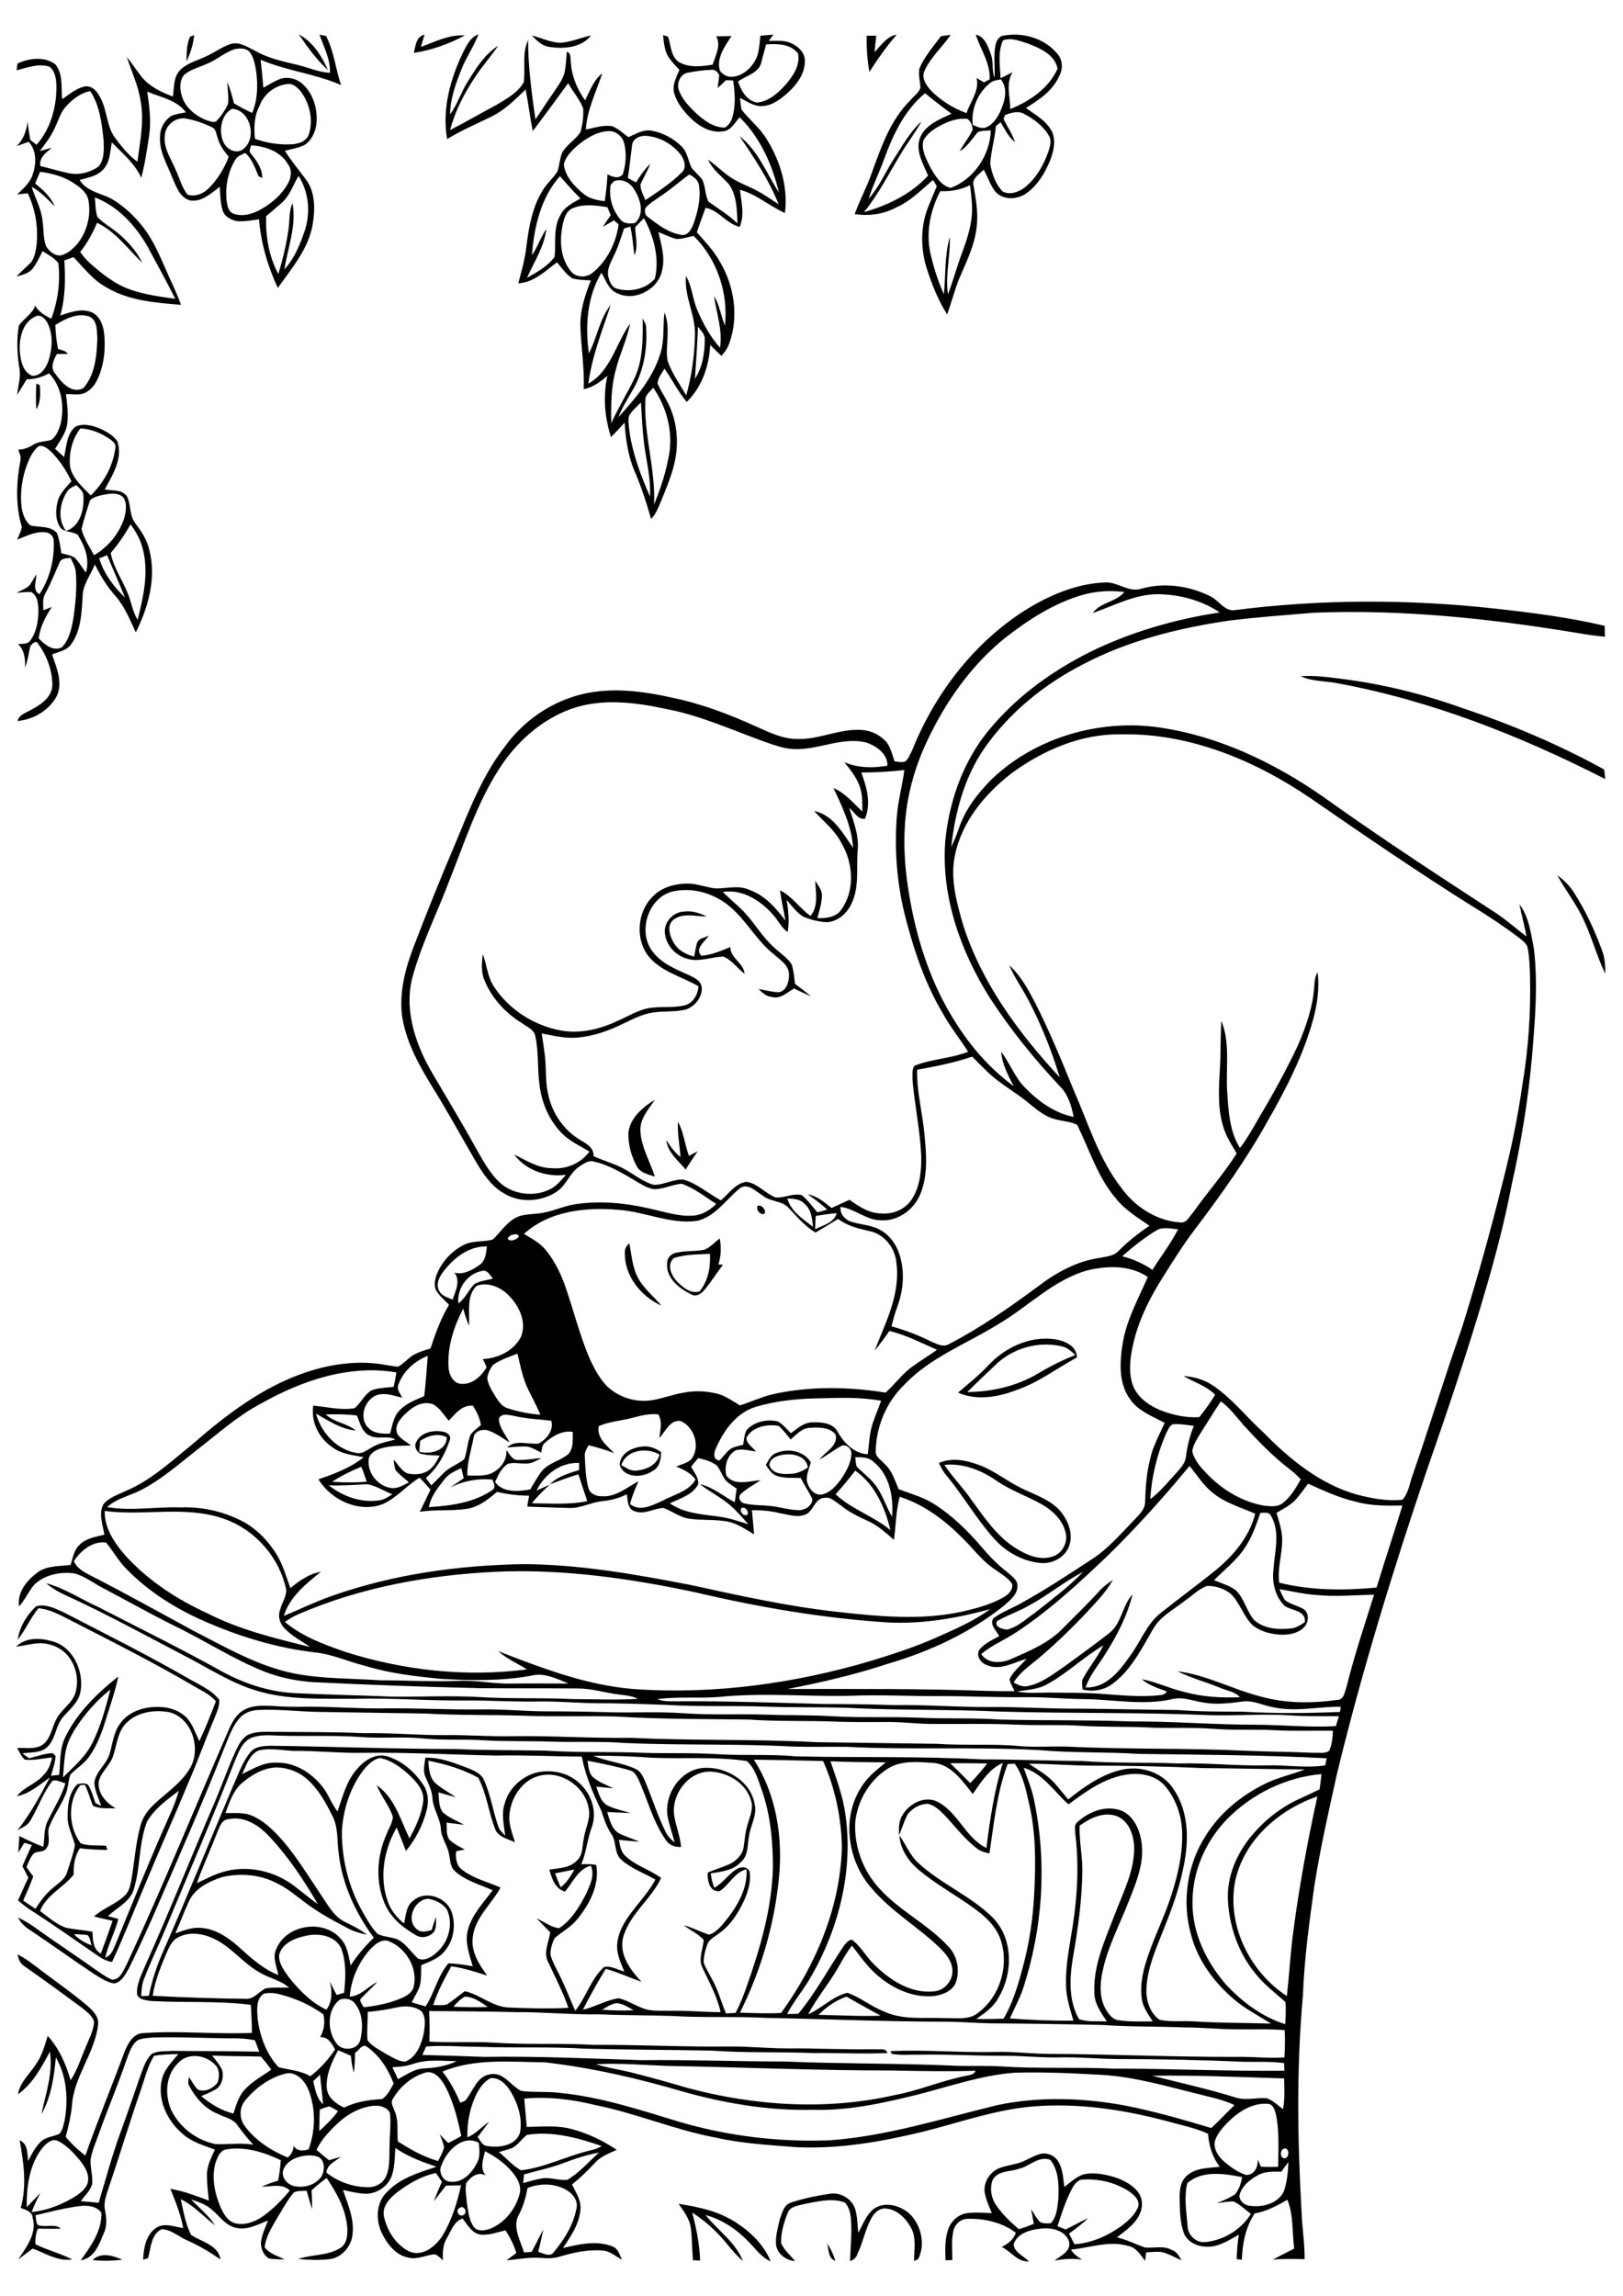 <?xml version="1.0" encoding="utf-8"?>
<!-- Generator: Adobe Illustrator 21.0.2, SVG Export Plug-In . SVG Version: 6.00 Build 0)  -->
<svg version="1.2" baseProfile="tiny" id="Layer_1" xmlns="http://www.w3.org/2000/svg" xmlns:xlink="http://www.w3.org/1999/xlink"
	 x="0px" y="0px" viewBox="0 0 595.3 841.9" overflow="scroll" xml:space="preserve">
<path d="M34,828.8c2.9-3,7.6-1.6,10.9-0.1C41.3,829.1,37.6,829.2,34,828.8 M303.4,822.7c1.3,2,2.3,4.1,3,6.4
	C303.7,828.2,304,824.9,303.4,822.7 M248.9,808.2c7.3,1.1,14.7,2.7,21,6.8c5.4,3.5,10.3,8.2,12.8,14.3c-3.3-1.4-5.4-4.4-7.8-6.9
	c-4.4-4.6-9.8-8.4-16.1-10.1c4.5,5.7,11,9.9,13.7,16.9c-2.3-2-4.2-4.3-6.1-6.6c-3.6-4.4-7.8-8.2-12.5-11.2
	c1.5,5.7,2.7,11.6,2.9,17.6c-0.6,0-2-0.1-2.6-0.1c-0.4-3.9-0.3-7.8-0.8-11.7C253,813.7,250.8,810.9,248.9,808.2 M290.2,807.7
	c4.6-1.5,9.4-2.5,14.2-3.2c3.9-0.6,8.1,1.8,9.3,5.7c0.8,2.8,0.8,5.7,1.1,8.6c1.7-3,2.9-6.5,5.6-8.7c4.3-3.1,10.4-1.2,13.8,2.3
	c3.8,4.2,5.2,10.9,2.6,16c-0.4,0.2-1.1,0.6-1.5,0.8c-0.1-4.2,1-8.7-1.3-12.5c-1.9-3.4-5.2-6.6-9.3-6.8c-2.3-0.1-4.1,1.7-5.1,3.6
	c-2.3,4.2-3.1,9-5.2,13.3c-0.4,1.2-1.4,2-2.6,2.4c0.1-5.2,0.8-10.4,0.3-15.6c-0.2-2.1-0.7-4.3-2.2-5.9c-4.9-1.8-10.2-0.3-15.1,0.6
	c-2.1,0.6-5.1,0.8-5.9,3.3c-1.4,3.5-2.5,7.2-2.4,11c1.1,2.6,3.4,4.4,5.1,6.6c-3.2-0.3-6.2-2.4-6.9-5.6c-0.4-3.3,0.6-6.5,1.3-9.7
	C286.9,811.5,287.5,808.5,290.2,807.7 M392.9,803.2c-2.1,4.2-3.6,8.7-5,13.2c1,0.4,2,0.8,3,1.2c2.7-1.4,5.5-2.9,8.3-4.2
	c-2.2,2.1-4.6,3.9-7.1,5.7c0.7,1.3,1.3,2.6,2,3.9c6.2-0.4,12.1-3,17.1-6.6c2.5-1.9,5.1-4.1,6.3-7.2c0.6-2.5-1.6-4.3-3.4-5.6
	c-5-3.2-11-4.7-16.9-4.3C395.1,799.3,393.8,801.4,392.9,803.2 M373.9,795.3c-3.3,1.2-7.9,0.6-9.8,4.1c-1.2,3.2-0.5,6.9,1.5,9.6
	c2.2,3.2,5.1,5.9,8.1,8.5c1.9-0.6,3.7-1.2,5.5-2c-0.3-1.8-0.7-3.6-1-5.4c1,1.6,1.9,3.3,3.2,4.7c1.2,0.7,2.7,0.6,4,0.5
	c2.3-2.3,2.4-5.9,2.8-9c0.2-4.8,0.2-10.2-2.9-14.2C381.1,790.4,377.7,794.4,373.9,795.3 M374.6,792.9c2.1-0.8,4.1-2.1,6.3-2.8
	c2.6-1,5.8,0.1,7.2,2.5c1.8,2.8,1.8,6.2,2.3,9.4c2.2-1.7,4.3-3.7,7-4.6c3.3-0.8,6.7-0.2,10,0.6c3.6,1,7.3,2.6,9.8,5.6
	c1.9,2.2,2.1,5.6,0.9,8.2c-1.6,3.8-5.3,6.2-8.4,8.7c3.5,0.8,6.8,2.5,10.2,3.7c3.3,0.3,6.8-0.8,9.9,0.9c1.8,0.6,2.7,2.3,3.6,3.8
	c-2-0.8-3.8-1.9-5.8-2.6c-2.3-0.9-4.8-0.4-7.2-0.3c-0.1,1-0.3,2.1-0.4,3.1c-1.7-2.2-3.3-5-6.3-5.5c-6.9-2-14,0.7-20.9,1.4
	c1,1.6,2.5,2.7,4.1,3.7c-3.4-0.6-6.8-0.3-10.1,0.3c2.3-1.8,6.2-3.5,5.3-7c-1.4-4.2-6.6-5.2-10.5-4.7c-3.8,0.4-8.5,1.7-9.8,5.7
	c0.1,3,3.7,4.3,5.6,6.3c-4.2,0.3-6.6-3.7-10-5.3c2.3-1.1,4.4-2.7,5.2-5.2c-5-3.8-11.5-5.3-17.7-5.1c-2.5,0-4.6,1.9-5.2,4.3
	c-0.8,3.6-0.4,7.2-0.4,10.8c-0.6,0-1.9,0.1-2.5,0.1c-0.1-3.7-0.3-7.5,0.9-11.1c1-3.2,3.8-5.8,7.1-6.2c3-0.4,6-0.1,9,0
	c-1-2.4-2.1-4.8-2.6-7.4c-0.6-3.7,1.7-7.5,5.1-9C369,794.1,371.9,793.9,374.6,792.9 M27.1,709.3c1.8,1.9,4,3.2,6.5,4.1
	c-0.5-1.3-0.4-2.9-1.6-3.8C30.4,709.4,28.7,709.4,27.1,709.3 M53.9,668.1c-3.1,8-2.3,16.8-4.9,25c-1.5,4.5-6.2,6.5-9.4,9.6
	c1.3,0.3,2.5,0.7,3.8,1c-1.2,4.9-3.7,9.3-4.8,14.2c2.1-0.7,2.9-2.8,3.7-4.7c6.5-15.8,12.8-31.6,19.8-47.2c1.4-3,2.6-6.1,3.5-9.3
	C61.3,660,56.6,663.3,53.9,668.1 M46.4,631.8c-3.2,3.1-3.5,7.8-4.8,11.8c-1,3.5-4.2,5.9-5.3,9.3c-0.8,4.5,2.5,8.2,6.2,10.3
	c-2.8-0.2-5.8,0.3-8.4-1c-1.1-2.5-1.7-5.3-3-7.7c-0.4,0.1-1.3,0.1-1.7,0.2c-4.7,6-4.3,15.4,0.2,21.3c3,1.1,6.2,0.6,9.3,0.9
	c0.1,0.4,0.3,1.1,0.5,1.5c-3.4,0-6.8-0.2-10.1-0.6c-1.9,2.9-2.4,6.3-2.3,9.7c-3.7,4.7-10,7.4-12.3,13.3c3.1,2.3,6,5,9.7,6.2
	c3.1,0.6,6.3,0.8,9.5,1.4c0.2,3,0.1,6.4,3.1,8c1.5-4,2.9-8,4.3-12c-2.3-0.5-4.6-1-6.8-1.6c3.4-3.1,8.1-4.5,11.4-7.8
	c1.4-1.3,1.8-3.3,2.2-5.1c1.2-6.7,1.6-13.7,3.4-20.3c0.8-3.2,2.8-5.9,5.2-8.1c4.6-4.3,10.2-7.9,13.3-13.6c3.7-7.1,0.3-17.9-7.9-20
	C56.7,626.9,50.4,627.8,46.4,631.8 M29.4,631.3c-2.2,3.2-4.4,6.5-5.2,10.4c-0.7,3.3-0.8,6.7-1.1,10.1c3.8-3.8,8-7.3,10.5-12.1
	c3.3-6.3,5.1-13.3,6.9-20.1C36.3,622.9,32.6,626.9,29.4,631.3 M13.2,589.1c3.3-1.1,6.8,0.7,9.8,2c15.3,7.9,30.7,15.6,45.7,24.2
	c4,2.4,8.7,4.2,11.7,8c0.2,2.4-0.9,4.6-1.7,6.7c-3.4,8-6.3,16.2-9.8,24.2c-5,12.1-10.4,24.1-15.4,36.2c-4.1,9.7-8,19.6-12.4,29.1
	c-3-0.4-5.3-2.4-7.7-4c-7.3-5-14.6-10.2-22.1-15c-1.7-1.1-3.2-2.3-4.7-3.6c1.3-2.8,2.5-5.6,3.8-8.3c-0.7-1.4-1.4-2.8-2.2-4.2
	c1.1-2.6,2.3-5.2,3.5-7.8c-0.9-0.3-1.8-0.5-2.8-0.8c-0.7,1.2-1.4,2.4-2.2,3.6c0.1-2,0.3-4.1,0.4-6.1c2.9,1.5,5.8,2.8,8.8,4
	c0.5-3.2,0.1-6.6,1.6-9.5c2.2-4.6,5-8.9,6.5-13.8c-1.5-0.4-3.1-1.4-4.7-1c-3.5,4.4-5.3,9.9-8.2,14.7c-1,1.8-3,2.5-4.7,3.5
	c4.8-6,8.3-12.7,11.9-19.4c-3.8,2.7-7.4,6-12.1,6.9c2.6-3.4,7.1-4.5,9.8-7.8c1.8-1.7,2.6-4.1,3.1-6.4c-3.3,0.3-6.7,1.2-10,0.8
	c-1.3-1.2-2-2.8-2.8-4.3c3.4-0.1,7.5,0.8,10.2-1.9c2.7-2.9,2.8-7.2,5.2-10.3c1.9-2.5,4.6-4.5,5.8-7.5c1.5-4.4,0.7-9.5-2-13.3
	c-2.4-3.5-6.7-5.4-10.9-5.4c-2.9,0.1-5.8,0.9-8.7,1.3c3.4-3.5,8.9-3.3,13.3-2c7.7,2.1,11.7,11.1,10.3,18.6c-0.7,3.8-3.9,6.3-6.3,9.1
	c-2.8,3.1-2.7,7.8-5.6,10.8c-2.4,2.6-6.2,2.1-9.4,2.6c0.8,0.6,1.6,1.2,2.5,1.8c2.9-0.7,5.7-1.8,8.6-1.9c0.3,0.3,0.8,0.8,1.1,1.1
	c-0.2,2.5-1,4.8-1.7,7.2c0.7-0.1,2.2-0.2,3-0.3c0.5-4.8,0.1-9.8,2.4-14.2c4.4-8.8,11.7-15.9,19.3-21.9c-1.1,5.2-2.8,10.1-4.4,15.2
	c-1.5,5-3.3,10-6.3,14.2c-1.8,2.6-4.7,4.3-6.9,6.6c-0.8,2.4-0.8,5-1.8,7.4c-1.7,4-4.3,7.6-5.9,11.6c-1.1,2.6,0.8,5.6-1.1,8
	c-1.1,1.9-4,0.6-5.1,2.5c-1,1.3-1.5,2.9-2.2,4.4c0.8,1.1,1.6,2.3,2.5,3.4c-1.1,3-2.4,6-3.7,8.9c1.5,1,3,2,4.5,3
	c1.9-2.9,3.9-5.7,6.7-7.9c1.8-1.6,4.2-3,4.9-5.5c1-3.3,2.3-6.6,2.9-10c-0.9-3.5-2.8-6.8-2.7-10.4c0-4.2,0.5-8.9,3.6-11.9
	c1.3-0.3,2.8-0.5,3.9,0.2c1.3,2.1,1.9,4.5,2.7,6.7c0.5,0.3,1.6,0.8,2.1,1.1c-0.9-2.8-2.3-5.5-2.5-8.4c0.4-4.1,4.2-6.6,5.5-10.4
	c1.2-3.9,1.5-8.2,4-11.5c3.3-4.6,9.3-6.3,14.7-6c3.8,0.1,7.6,1.6,10.1,4.4c1.9,2.4,2.9,5.4,4.2,8.1c2.3-4.8,4.2-9.7,6.1-14.6
	c-1.9-2.2-4.6-3.6-7.1-5C57,610,41.1,602,25.3,593.9c-3.5-1.8-7.2-3.8-11.2-4.1c-3,3.6-4.7,7.9-7.6,11.5
	C7.2,596.6,9.8,592.3,13.2,589.1 M346.4,537.2c2.9,4.4,6.6,8.1,9.6,12.4c4.9,6.7,9.6,13.9,16.8,18.3c3.9,2.4,8.7,4.5,13.3,2.9
	c3.5-1.1,5.6-5,4.8-8.6c-1-4.5-4.5-8-8.4-10.3c-5.5-3.2-11.7-5.2-17-8.9C360,539.2,353.3,536.5,346.4,537.2 M344.4,536.5
	c5-2.2,10.5-0.9,15.4,1c5.7,2.3,10.4,6.3,16,8.8c4.7,2.2,10,4,13.4,8.2c2.6,3.3,4.4,7.8,3.1,12c-1.3,4.4-6.1,7.1-10.5,6.7
	c-6.8-0.6-13.1-4.2-17.5-9.3c-6.2-7-10.9-15.2-16.8-22.4C346.2,540.1,345.2,538.4,344.4,536.5 M227.9,537.3c1.7,0.9,3.3,2.2,5.3,2
	c3.6-0.2,7.9-2,8.7-5.9C237.3,530.7,229.7,531.6,227.9,537.3 M227.3,537.2c0.1-4.2,4.6-6.4,8.2-6.7c2.5-0.4,4.9,0.6,7,2
	c-0.1,2.6-0.5,5.6-3.1,6.9C235.8,542,228.9,542.2,227.3,537.2 M365.8,499.9c-3.7,3.5-7.4,7-11,10.6c9.1-0.1,18.3-2.2,26.1-6.9
	c4.3-2.6,8.8-4.8,13.5-6.7c-1.5-1.4-3-2.8-5.1-3.2C381,491.8,372,494.3,365.8,499.9 M362.5,500.7c6.1-6.5,15.1-10.8,24.2-9.6
	c3.6,0.5,8.3,2.4,8.3,6.7c-7.4,4-14.2,9.3-22.3,12c-6.7,2.6-14.6,3.9-21.3,0.9C355.1,507.5,359.1,504.4,362.5,500.7 M229.2,459.2
	c-0.1-1.4,0.8-2.4,1.6-3.3c0.9,4.3,1.1,8.8,3.2,12.7c2.1,4,5.8,6.8,8.6,10.2C235,475.4,228.9,467.7,229.2,459.2 M247.1,461.4
	c-2.6,2.4-0.9,6.3,1.1,8.4c2.1,2.2,5.1,4.8,8.4,3.8c3.1-3.8,4.1-8.9,3.8-13.8C256,460.1,251.3,459.9,247.1,461.4 M258.4,458.3
	c2.2-0.9,3.7-2.8,5.6-4.1c0.6,3.2,0.5,6.4-0.5,9.5c0.4,0,1.3,0.1,1.7,0.1c-2.3,3-4.3,6.2-6.7,9.1c-1.1,1.4-3.1,2.9-4.9,1.8
	c-4.4-2.1-9.4-6-8.9-11.4c-0.1-2,1.5-3.6,3.4-3.9C251.4,458.6,255,459,258.4,458.3 M277.9,442.2c1.4-0.6,3.3,1.6,2.5,2.9
	C278.9,445.8,277.1,443.5,277.9,442.2 M248.7,411.4c2.1,3.9,2.5,8.4,4,12.5c1.1-0.6,2.2-1.2,3.2-1.7c-1.5,2.2-3,4.4-4.4,6.7
	c-2.7-3.3-6.6-6.2-7.1-10.8c1.5,2.3,3,4.5,5.2,6.2C249.3,420,248.4,415.7,248.7,411.4 M230.5,415.1c0.8-5.3,5.3-9.1,9.7-11.8
	c-2.3,3.5-5.6,7-5.3,11.5c0.3,5.9,3.5,11.1,5.3,16.7c-2.3-0.8-5.2-1.3-6.6-3.7C231.5,423.9,230.3,419.5,230.5,415.1 M243.9,342.4
	c-0.6-4,2.9-8,7-8.1c2.9-0.4,5.7,0.5,8.3,1.8c-3.9,0-8.3-1.4-11.8,0.9c-3,1.9-1.9,6-0.4,8.5c1.5,2.9,4.5,4.5,7.6,5.3
	c0.4-1.8,0.6-3.7,1.2-5.4c0.9-1.4,2.8-1.6,4.2-2.3c-1.4,2.1-5.4,4.9-2.7,7.4c3.7-0.3,7.2-1.8,10.6-3.2c-0.1,4.1,4.9,5.8,5.2,9.8
	c-2.7-2-4.7-5.1-7.8-6.3c-3.7,0.1-7.4,1.5-11.1,1.2C248.9,351.5,244.5,347.5,243.9,342.4 M571.2,321c2.4,1.7,4.5,3.8,6.1,6.3
	c4.3,6.7,7.7,14,10.4,21.5c1,2.6,1.1,5.5,1.1,8.3c-3.1-6.4-4.9-13.4-8-19.9C578.2,331.5,574.2,326.5,571.2,321 M477.1,248
	c4.9-0.4,9.8,0.3,14.6,0.9c15.3,1.9,30.3,5.6,44.8,10.8c17.9,6,35.4,13.4,51.9,22.5c0.1,1.2,0.3,2.3,0.4,3.5
	c-31.2-15.9-64.1-28.9-98.6-35.2C485.9,249.7,481.2,249.9,477.1,248 M168.5,809.7c-1.6,1,0,3.7,1.6,2.5
	C171.7,811.2,170.1,808.5,168.5,809.7 M193.5,802.4c-0.6,3.2-1.5,6.5-3,9.4c-2.8,4.5,0.3,9.7,1.7,14.2c0.7,0,2.1-0.1,2.8-0.2
	c1.5-2.7,2.8-5.5,4.3-8.2c-0.6,2.7-1.2,5.5-1.9,8.2c1.9,0.5,4.5,2.2,5.9-0.1c3.7-4.5,7-9.8,8.1-15.6c0.9-3.3-1.7-6.1-4.4-7.4
	C202.8,800.6,197.7,800.7,193.5,802.4 M435.5,800.6c-1.3,5.1-0.3,10.6,0.1,15.8c0.1,3.4,3.3,6.3,6.7,5.8c6.6-0.7,13-4.6,16.5-10.3
	c-2.1-1.6-4-3.5-6.4-4.6c-2.1,0-4.1,0.4-6.1,0.7c2.3-1,4.6-1.9,6.7-3.3c1.5-1.8,2.2-4,2.6-6.3C449,797.1,441,795.8,435.5,800.6
	 M145.5,804.1c-2.7,2.1-5.6,5.3-4.6,9c1.2,5.2,4.4,10.2,9.3,12.6c4.9,2,9.6-2,12.1-5.8c3.4-5.7,5.4-12.1,6.8-18.5
	c-1.8,0-3.7,0.1-5.5,0.1c-1.5,1.9-3,3.8-4.5,5.8c0.9-2.4,1.9-4.8,3-7.2c-0.7-1.1-1.5-2.1-2.2-3.2C154.6,798,149.8,800.8,145.5,804.1
	 M470,796.4c-2.8,0-5.9-0.2-8.4,1.2c-3.1,1.6-6.2,4.1-7,7.6c0,2.4,2.5,3.8,4.6,3.8c4.4,0.4,9.7-1.1,11.7-5.4
	c1.2-3.4,1.5-7.1,1.7-10.7C471.6,794.1,470.8,795.2,470,796.4 M109,791.2c-2.3,0.8-4.6,2.5-5.2,5c-0.5,2.6,1.7,5,4.2,5.5
	c3.6,0.8,8-0.5,10-3.7c1.2-2.3,1.2-5.9-1.4-7.1C114.1,790.1,111.4,790.4,109,791.2 M206.8,793.2c-4.7,1.8-9.7,2.8-14.6,4.2
	c-0.1,1.1-0.2,2.1-0.3,3.2c2.4-0.7,4.8-1.4,7.3-1.8c3-0.3,5.9,0.9,8.9,0.6c4.4-2.6,7.8-6.6,11.6-10
	C215.3,790.2,211,791.6,206.8,793.2 M177.9,788.9c-0.7,3-2,6.3,0.3,8.9c-2.8-1.6-5.6,0.5-7.2,2.8c-0.5,2.5,0.1,5.1,0.3,7.7
	c0.5,2.8,0.7,5.7,2.3,8.1c1.4,2.2,4.5,1.6,6.5,0.8c5.1-2.2,8.9-7,10.4-12.3c0.8-2.4-0.1-4.9-1.5-6.9
	C186.2,794,182.2,791.1,177.9,788.9 M470.6,788.1c-1.1,0.8-1.1,3.2,0.5,3.4C473.3,791.4,472.9,786.9,470.6,788.1 M83.2,788.2
	c-2.5,0.3-3.5,3-4.2,5.1c-1.4,5.3-0.3,10.9,1.8,15.9c1.1,2.5,2.6,5.3,5.4,6.1c3.6,0.9,7.3-0.5,10.2-2.5c3.7-2.7,7-5.9,9.9-9.5
	c-2.8-2.7-6.8-1.4-10.3-1.4c1.9-0.9,3.9-1.6,6-2.2c0.5-2.5,0.8-5,1-7.5C96.9,789.3,90.1,787.1,83.2,788.2 M162,793.9
	c-1.4,2.4,0.4,6.2,3.3,6.2c4.4,0.4,7.8-3.2,9.6-6.8c1.3-2.3,1-5,0.7-7.5C169.8,782.7,163.9,788.6,162,793.9 M15.7,787.5
	c-4.9,6.1-6,14.3-5.9,21.9c1.7-1.7,3.3-3.4,5-5.2c-1.2,2.3-2.3,4.6-3.2,7c6-0.6,11.6-2.9,16.6-6.1c1.8-1.3,3.8-2.9,4.1-5.3
	c0.4-3-1.5-5.6-3.2-7.8c-2.2-2.6-4.6-5.2-7.7-6.8C19.2,784,17,786,15.7,787.5 M187.9,787.7c-1.6,0.6-3.2,1-4.9,1.5
	c2.7,2.2,5,5,8.1,6.7c8.8-1,16.8-5.3,25.4-7.3c1.5-0.3,2.9-0.8,4.2-1.6c-8.7-3-18.1-5.6-27.4-4.1
	C191.4,784.3,190.1,786.5,187.9,787.7 M124.6,778c-3.3,3-6.6,6.3-8.5,10.4c1.5,1.3,3,2.6,4.6,3.8c1.4-0.4,2.9-0.9,4.3-1.2
	c-2.1,1.6-5,2.8-5.3,5.7c4.3,3.5,9.9,5.4,15.5,5.4c2.7,0,5.3-1.5,6.4-4c1.6-3.6,1.1-7.7,1.3-11.5c0-3.9,0.6-7.9,0.1-11.8
	c-1-2-3.5-2.7-5.6-2.6C132.7,772.6,128.2,774.8,124.6,778 M117.3,773.6c-0.1,2.6-0.2,5.2-0.2,7.9c2.5-2.2,4.9-4.6,6.9-7.3
	c-1-0.6-2-1.2-3.1-1.7C119.6,772.6,118.5,773.2,117.3,773.6 M451.5,777.2c-2.3,2.2-4.7,4.6-5.8,7.7c-0.8,2.9,1,5.8,3.2,7.7
	c2.4,2.1,5.1,4,8.1,5c3.1,0.1,4.5-2.9,4.3-5.7c0.4,0.9,0.8,1.8,1.2,2.7c2.1,0.1,4.2,0.1,6.3,0c0.1-6.1,0.4-12.3-0.6-18.3
	c-0.5-1.9-0.9-4.8-3.4-4.8C459.7,771.2,455.1,773.9,451.5,777.2 M180,762.1c-2.3,1.1-3.8,3.2-5,5.4c-2.6,5-3.7,10.7-3.6,16.3
	c3.1-1.2,5.3-3.9,8-5.7c-1.4,1.9-2.8,3.7-4.2,5.6c1,1.3,1.7,3.2,3.6,3.3c4.3,0.7,10.3-0.1,11.9-4.8c1-5.1-0.6-10.3-3.1-14.7
	C186,764.7,183.4,761.8,180,762.1 M422.6,761.2c10.1,2.6,20.3,4.8,30.3,7.9c3.9,1.4,7.9,0,11.8,0.4c2.3,0.8,4,2.6,5.9,4
	c0.7-3.7,0.5-7.6,0.4-11.3C454.8,761.7,438.7,761,422.6,761.2 M114.9,763.2c0.7,3,1.2,6.3,3.6,8.5c-0.3-3.6-0.8-7.3-1.1-10.9
	C116.6,761.6,115.8,762.4,114.9,763.2 M144.1,769.7c-1,1.4,0.2,3,0.6,4.4c1.6,3.5,0.9,7.4,1.2,11.2c4.6,2.9,9.4,5.7,14.8,7.2
	c0.8-1.6,1.7-3.2,2.2-5c-0.3-1.7-1-3.2-1.6-4.8c1,1.1,2.1,2.2,3.1,3.2c1.6-0.8,3.2-1.6,4.8-2.6c-1.4-6.3-2.9-12.7-6-18.4
	c-1.4-2.5-3.7-5.5-6.9-4.9C151.1,761.4,146.7,765.2,144.1,769.7 M104.9,760.4c-5.9,1.4-11.1,5.2-14.9,9.8c-2.3,2.7-2.3,6.7-0.2,9.5
	c3.9,5.3,9.7,9,15.7,11.5c1.4-1,2.1-2.6,2.2-4.3c1.2,2.1,3.5,1.9,5.5,1.3c2.6-7.1,2.7-15.3-0.3-22.4
	C111.6,762.9,108.5,759.6,104.9,760.4 M218.6,757c4.1,1.3,8.3,1.9,12.5,2.9c7.1,1.8,14.1,3.7,21.1,5.8c24.7,6.6,51,8.3,76,2.6
	c8.8-1.6,17.1-5.3,25.9-7c1.3-0.4,3.2-0.3,3.7-1.9c-10.3,0.3-20.5,0.1-30.8-0.1c-27.5,0-55-1.2-82.5-1.7
	C235.9,757.3,227.3,756.5,218.6,757 M162.3,759.7c2.7,3.5,4.8,7.3,6.5,11.4c0.5-0.2,1.4-0.5,1.8-0.7c2.9-3.3,4.1-8.9,9.1-9.7
	c5-1,7.6,4.2,11.5,6.1c4.7,0.6,9.4,0.1,14.1,0.7c15.3,1.5,29.9,6.4,44.5,10.8c17.6,5.1,36.1,7.3,54.5,6.6c21-1.5,41.2-8,61.5-12.9
	c15.1-3.2,30.9-2.7,46.1,0c11,2.1,21.7,5.2,32.4,8.4c2.9-2.7,5.6-5.6,8.5-8.4c-4.5-2.2-9.4-3-14.2-4.3c-11.3-2.8-22.7-6.1-34.4-6.8
	c-10.6-0.6-21.3-1.1-31.9-0.8c-12.4,0.9-24.1,5.1-36,8.1c-12.5,3.1-25.2,5.9-38.2,5.5c-16,0.4-32-2.3-47.4-6.6
	c-16.6-4.9-33.6-8.8-50.8-10.8C187.4,756.2,174.3,754.7,162.3,759.7 M151.8,756.8c-2.6,0.9-5.3,1.2-7.9,1.3c0.7,1.5,1.4,2.9,2.1,4.4
	c3.1-1.7,6.2-4,10-4c4-0.2,7.9-0.9,11.5-2.6C162.3,755.8,156.9,755.1,151.8,756.8 M77.8,753.8c1.3,1.7,2.8,3.4,3.7,5.4
	c0.6,2.3,0,5.1-1.9,6.7c-1.8,1.2-3.8,1.9-5.8,2.8c3.5,2.9,7.4,5.3,11.8,6.4c1-2.9,1.8-6.1,3.9-8.5c2.8-3.2,6.6-5.2,10-7.6
	c-1.2-1.7-2.4-3.2-3.8-4.8C89.8,754,83.8,754.1,77.8,753.8 M65.2,756.7c-4.5,4.4-4.8,11.6-2.4,17.1c3.1,6.4,9.3,11.1,16.3,12.5
	c4.6,0.2,9.2-0.6,13.8,0.2c-2.1-2.2-4-4.7-5.8-7.1c-1.6-2.5-4.8-2.9-7.2-4.2c-4.6-1.8-8.1-5.8-10.4-10.1c-0.8-1.1-0.3-2.3-0.2-3.4
	c1.1,1.5,1.9,3.3,3.3,4.6c2.6,1.1,5.7-0.5,7.2-2.6c0.8-2.2,0.8-5.1-1.1-6.7C75.2,753.4,68.6,752.7,65.2,756.7 M130.2,752.9
	c0,2.4-0.1,4.8-0.4,7.2c-0.6-2-0.9-4.1-1.1-6.2c-1.6-0.7-3.1-1.4-4.7-2c-2.3,4.3-4.6,9.1-4.1,14.1c0.4,3.4,3.4,5.5,6.3,6.9
	c4.3-2.1,9.1-2.9,13.9-3.1c2.1-1.3,3.1-3.7,4.3-5.7c-2-5.3-5.2-10.3-9.8-13.5C132.9,749.3,131.6,752,130.2,752.9 M50.5,748.2
	c-2.3,1.7-3.1,4.6-4.1,7.2c-3.1,9.1-6.9,18-10.1,27c-1.1,3.2-2.6,6.3-3.1,9.7c-0.1,3,0.9,5.9,0.6,8.9c-0.7,2.4-2.7,4.2-4.2,6.2
	c2.2,0.2,4.4,0.4,6.6,0.6c2.6-8.7,4.9-17.4,8-25.8c2.6-7.1,5-14.2,7.5-21.4c1-2.6,1.9-5.5,4-7.4c2.3-1.2,5.1-0.9,7.6-1.1
	c10.6,0.1,21.2,0.1,31.8,0.3c-0.5-1.4-1.1-2.8-1.6-4.2c-2.5-0.5-5-0.7-7.5-0.7c-10,0-20-0.6-30-0.3
	C54.2,747.4,52.2,747.4,50.5,748.2 M157.4,737.5c0.2,3.7,0.2,7.5,0.1,11.2c8,0.5,15.9-0.1,23.9,0.4c12.1,0.8,24.3,0.1,36.4,0.8
	c16.5-0.1,32.9,0.8,49.4,0.6c7.2-0.1,14.4,0.7,21.6,0.7c10.7-0.1,21.3,0.5,32,0.3c1.5,0.3,4.1-0.7,4.7,1.4c-9.1,0.4-18.2-0.1-27.3,0
	c-12.4-0.5-24.8,0-37.2-0.9c-15.5-0.3-30.9-0.3-46.4-0.7c-13-0.8-26.1-0.2-39.1-0.7c-6.4,0-12.8-0.6-19.2-0.1
	c-0.5,1-0.9,2.1-1.4,3.1c7.6,0.2,15.1,0.4,22.7,0.7c19.2-0.3,38.5,0.6,57.7,1.2c17.5-0.2,35,0.5,52.5,0.5
	c21.3,0.9,42.6,0.6,63.9,1.6c5.2,0.1,10.3-0.1,15.5,0.2c13.7,0.9,27.5,0.2,41.2,0.8c20.9,0,41.8,1,62.7,0.8c0-0.7-0.1-2.1-0.1-2.8
	c-5.1-0.7-10.2-0.4-15.2-0.5c-15.4-0.7-30.9-1-46.3-1c-7.2-0.1-14.4-0.8-21.6-0.6c-6.9,0.1-13.7-0.7-20.6-0.6
	c-10,0-19.9-0.6-29.9-0.4c-3.4-0.1-6.9,0.3-10.3-0.3l-0.5-1c12.9-0.6,25.8,0.6,38.7,0.3c6.5-0.2,13,0.7,19.5,0.7
	c23,0.1,46,1.2,69.1,1.1c5.7-0.1,11.5,0.6,17.2,0.2c0.2-3.3,0.3-6.7,0.1-10c-5.8-0.5-11.5-0.2-17.3-0.3c-6.5,0-13-0.7-19.5-0.7
	c-10-0.4-20-0.2-30.1-0.9c-13.7-0.3-27.4-0.5-41.1-0.6c-5.5-0.1-10.9-0.6-16.4-0.6c-22,0-44-1-66-1.4c-11.4-0.6-22.7,0-34.1-0.7
	c-8.9-0.3-17.8-0.2-26.7-0.6c-10.3,0.2-20.6-0.9-30.9-0.8C178.4,737.6,167.9,737.6,157.4,737.5 M134.9,737.8c0,3.5-0.4,7-0.1,10.4
	c1.8,2.4,4.6,3.6,7.1,5.2c2.2,1.1,4.3,2.7,6.8,2.6c4.1-1.6,5.8-6.2,6.7-10.2c0.4-2.7,1-5.9-0.8-8.2c-2.4-1.9-5.7-2.1-8.7-1.5
	C142.2,736.9,138.6,737.5,134.9,737.8 M220.8,737c3.9,0.3,7.8,0.4,11.6,0.2c-2-1.1-4-2.5-6.3-2.6C224.1,734.9,222.5,736.1,220.8,737
	 M124.5,733.4c-4.6,3.7-4.5,11.3-1.2,15.8c2,3.1,7.7,2.8,8.8-0.9c1.1-4.4,1.1-9.6-1.7-13.3C129.2,733.1,126.6,732.5,124.5,733.4
	 M300.2,738.9c7.6,0.1,15.2,0.6,22.8,0.3c-4.2-2.3-8.4-4.6-12.5-7C306.5,733.6,303.1,736,300.2,738.9 M166.3,735.9
	c4.2,0.2,8.4,0.3,12.6,0.1c-2.5-1.7-5.1-3.7-8.3-3.8C168.9,733,167.6,734.5,166.3,735.9 M96.6,731.2c-2.8,2.1-2.3,6-2.1,9.1
	c0.8,6.4,3.2,13,7.7,17.8c3.9,1,8.1,1.2,11.6,3.3c3.6-2.7,6.6-6.1,9.1-9.8c-1.2-2.2-2.6-4.8-5.5-4.5c1.5-2.6,1.9-5.5,1.2-8.4
	c-4.4-3.2-9.4-5.5-14.7-7C101.5,731,99,730.5,96.6,731.2 M135.2,715.5c-3.9,4.7-6.5,10.6-6.9,16.7c4-0.2,6.7-3.7,10.1-5.4
	c-1.8,2-3.8,3.8-5.7,5.8c-1.4,1,0.3,2.5,0.7,3.5c4.8-0.5,9.6-1.5,14-3.4c1.8-0.8,3.8-2,4.3-4c1.7-6.7-2.6-14.1-8.8-16.7
	C139.9,710.6,137.1,713.4,135.2,715.5 M112.2,709.9c-3.9,0.8-8.6,2.6-9.8,6.9c-0.3,3.2,1.9,6,3.7,8.5c3.8,4.7,8.1,9.1,13.6,11.7
	c2.3-3,2.1-6.8,1.3-10.3c0.8,1.6,1.6,3.3,2.5,4.9c0.9-0.3,1.8-0.5,2.7-0.8c0.6-5.4,0.9-11.2-1.1-16.4
	C122.9,709.8,116.8,708.8,112.2,709.9 M65.3,710.5c-2.3,1.1-3.3,3.7-4.3,5.9c-2.1,5-4.2,10.1-5,15.5c11.3,0.6,22.7,1,34,1.1
	c3.1,0.3,4.9-2.6,7.4-3.8c2.8-0.5,5.7-0.2,8.6-0.3c-3-2.7-7.1-3.4-10.5-5.4c-6.3-3.4-10.6-9.6-17.2-12.6
	C74.3,709,69.3,708.3,65.3,710.5 M203.6,687c0.6,1.7,1.3,3.4,2,5.1c2.3-1.6,3.7-4.1,5.1-6.5C208.3,686.1,205.9,686.5,203.6,687
	 M79.6,672.2c-2.4,6.2-5.2,12.2-7.4,18.4c3.6-1.7,7.1-3.6,11-4.5c8.5-2,17.7,0.2,24.7,5.5c2.9,2.2,5.7,4.6,8.7,6.7
	c-5.1-8.7-10.7-17.2-17.6-24.6c-3.8-4.1-9.1-7.8-15-6.6C81.2,667.2,80.5,670.2,79.6,672.2 M396,669.5c-0.2,5.4,1,10.8,1,16.2
	c-0.1,10.9-1.6,21.7-3.5,32.4c-1.2,7.4-1.6,15.7,2.3,22.4c3.3,1.1,6.8,0.6,10.2,0.8c-2.1-3.1-4.5-6.4-4.6-10.3
	c-0.5-10.3,4-19.8,7.6-29.2c3-7.9,7.1-15.7,7-24.3c-0.1-4.5-1.9-9.7-6.4-11.5C404.8,664.3,399.9,666.7,396,669.5 M453,690.1
	c-3,16.1,5.5,33.1,19,41.9c0.8-6.9,1.2-13.9,2-20.8c2.2-17.6,5.4-35.1,9.2-52.4C469.1,663.6,456.1,674.9,453,690.1 M449.8,667.4
	c-7.8,8.2-12.6,19.3-12.4,30.7c0,11,5.2,21.5,12.3,29.7c6,6.4,13.3,11.9,21.7,14.5c0.2-2.7,0.3-5.4,0.1-8.1
	c-3.9-3.5-8.1-6.6-11.3-10.8c-6-7.4-9.3-16.9-9.8-26.4c-0.5-8.9,3.3-17.5,9-24.2c4.8-5.6,10.8-10.3,17.6-13.3c2.4-1.1,4.7-2.2,7-3.3
	c0.3-1.9,0.5-3.7,0.7-5.6C471.7,651.7,459,657.9,449.8,667.4 M375.5,648.3c1.3,3.9,3,7.8,3.8,11.9c4.8,23,3.2,47.2-4.2,69.5
	c-1.3,3.6-3.1,7-4.7,10.5c7.8,0.6,15.5,0.9,23.3,0.8c-1.2-4.3-2.7-8.6-2.7-13.1c-0.2-7.4,1.4-14.7,2.5-21.9
	c1.7-11.1,2.3-22.3,0.9-33.5c0-1.5-0.6-3.2,0.8-4.3c4.4-4.1,11.3-6.6,17-3.8c4.2,2.4,6.1,7.4,6.6,12c0.8,7.3-2.2,14.3-4.8,20.9
	c-3.4,8.7-7.9,17-9.7,26.2c-0.9,4.4-1,9.4,1.3,13.4c1,1.6,2.3,3.5,4.3,3.9c4.3,0.7,8.6,0.5,12.9,0.5c-1.6-2.6-3.6-5.2-4-8.3
	c-0.8-5.5,0.6-11,2.4-16.1c2.6-7.6,6.2-14.7,8.6-22.4c2.3-7.2,4-14.7,3.8-22.3c-0.1-6.3-2.3-12.7-6.5-17.5
	c-3.8-4.1-9.9-4.8-15.1-3.7c-7.6,1.5-14,6.2-20.1,10.7C386.6,657,382.6,650.4,375.5,648.3 M100.6,648.2c-4.6,0.4-8.8,3-12.2,6
	c-3,2.8-4.3,6.9-5.7,10.7c2.7,0,5.4-0.2,8.1,0.4c4.1,1.2,7.5,4,10.5,7.1c6.5,6.7,11.3,14.9,16.5,22.6c2.5,3.6,4.6,7.8,8.7,9.8
	c2.8,1.4,5.6,2.7,8.1,4.7c-2.5-0.5-4.9-1.2-7.1-2.4c-5.5-2.9-11.1-5.9-16.1-9.8c-3.2-2.4-6.3-5-9.9-6.7c-6.1-3.2-13.4-3.8-20.1-2.2
	c-4.9,1.6-10.2,4.2-12.3,9.3c-1.7,3.7-3.1,7.5-4.8,11.3c3-1,6-2.3,9.3-2c5.4,0.3,10.1,3.5,14,7c4.4,4,8.9,8.1,14.5,10.3
	c-0.6-3.2-2.3-6.6-0.7-9.7c3.7-8.8,17.1-10.9,23.4-3.8c2.6,2.6,3.1,6.5,3.8,10c2.4-3.7,5.3-7.1,8.5-10.2
	c-6.7-9.1-11.7-19.8-12.9-31.2c-0.6-4.4-0.1-9.2-2.2-13.3c-2.4-4.9-5.1-9.8-9.2-13.5C109.5,649.6,105,648,100.6,648.2 M377.4,646.8
	c3.2,2.2,6.7,4.1,9.3,7c1.8,2,3.4,4.1,5.1,6.1c5.8-4.6,11.9-9,19.2-10.8c7.1-1.8,15.5,0.7,19.5,7.1c5.9,8.7,5.6,20,3.3,29.8
	c-1.8,8.9-5.3,17.3-8.6,25.6c-2.3,5.8-4.6,11.9-4.7,18.2c-0.1,4.1,1.4,8.5,4.8,10.9c4.3,0.9,8.7,0.3,13,0.6
	c9.3,0.6,18.6,0.5,27.9,0.8c-4.6-2.9-9.5-5.4-13.7-9c-7.2-6.2-13.2-14.2-15.6-23.5c-3.5-12.2-1.5-25.8,5.4-36.5
	c5.1-8.2,12.8-14.5,21.4-18.8c4.7-2.4,10-3.5,14.9-5.4c-12.4-0.1-24.8-0.4-37.3-0.5c-13.4-0.6-26.8-0.9-40.2-0.9
	C393.3,647.5,385.4,646.8,377.4,646.8 M348.5,646.6c2.5,2.4,4.9,4.8,7.4,7.3c2.2-2.3,4.3-4.7,6.2-7.2
	C357.6,646.6,353,646.6,348.5,646.6 M325.8,648.5c-6.8,4.2-11.3,11.8-12.1,19.7c-0.5,8.8,2.8,17.7,8.7,24.2
	c7.5,8.4,18.1,13.3,25.7,21.7c3.2,3.5,4.1,9,2.3,13.4c-1.5,2.9-4.9,4.1-7.9,4.5c-7.4,0.7-14.8-2.6-20.3-7.3
	c-3.9-3.2-6.7-7.3-9.7-11.2c-2,2.5-3.5,5.3-5.1,8.1c-3.4,5.9-7.8,11.1-11,17.1c5-2.2,9-6.6,14.4-7.9c4.7,1.6,8.5,4.9,13.1,6.7
	c7.2,3.5,15.3,2.2,22.9,2.6c4-0.1,8.7,0.8,12-2c8.1-6,11.5-17.6,8.1-27.1c-1.7-4.7-5.5-8.2-9.5-11.1c-6.6-4.8-13.8-8.7-20.1-13.9
	c-3.9-3.2-7.1-7.7-7.4-12.9c2.3,3.2,3.7,6.9,6.5,9.7c8.4,8,19.6,12.3,27.8,20.5c7.4,7.6,7.4,20.2,2.2,29c-1.8,3.6-5.1,5.9-8.3,8.1
	c3.3,0.1,6.7,0,10-0.1c3.1-5.3,5-11.3,6.6-17.2c2.8-9.8,4.3-19.9,4.7-30c0.5-10.4,0.5-20.9-1.8-31c-1.2-5.3-2.2-10.8-5.4-15.3
	c-0.6,0-1.9,0.1-2.6,0.1c-4,10.5-5,21.8-6.7,32.8c-1.5-0.4-3.2-0.7-4.4-1.7c-4.7-3.5-8.2-8.3-12.2-12.5c-1.7-1.7-3.6-3.5-6-4
	c-2.8,0-5.4,1.5-7.2,3.6c-1.5,2.5-2.1,5.3-3.4,7.9c0-2.4-0.1-4.9,1.1-7c2.3-4.2,7.5-7.3,12.3-5.6c8.1,3.5,10.8,13.5,18.7,17.3
	c1.3-10.5,2.9-21,6-31.2c-5.1,2.3-8,7.1-11,11.4c-3.8-4.7-7.7-10.7-14.3-11.4C336.9,646.2,330.8,645.4,325.8,648.5 M304.6,645.9
	c2.2,6.4,4.6,12.9,5.5,19.6c2.9,20.3-2.3,41.3-12.4,59c-2.7,4.9-6.4,9.1-9,14.1c1.4,0,2.7-0.1,4.1-0.1c6.4-7.7,11.1-16.6,16.7-24.9
	c0.8-1,1.6-2.1,2.9-2.3c3.4,2.4,5.3,6.4,8.4,9.3c5.7,5.6,13.2,10.5,21.6,9.7c4.1-0.2,7.4-4.2,6.9-8.2c-0.3-3.2-2.4-5.6-4.6-7.8
	c-7.9-7.6-17.6-13.2-24.8-21.6c-9.2-10.2-11.5-26.7-3.4-38.2c2.2-3.3,5.4-5.7,8.4-8.2C318.1,646.2,311.4,646.2,304.6,645.9
	 M276.5,645.3c8.3,12.8,10.7,28.6,9.2,43.5c-1.7,17.1-6.6,33.9-14.3,49.3c5,0.1,10.1,0.4,15.1,0.1c12.8-17.7,21.7-38.8,22.3-60.8
	c-0.2-10.8-2.5-21.7-6.9-31.6C293.5,645.6,285,645.4,276.5,645.3 M215.5,645.7c0.4,2.2,0.4,4.7,2.2,6.2c2.2,1.8,4.8,2.7,7.3,3.9
	c-2.1-0.2-4.2-0.4-6.3-0.6c0.9,2.5,1.6,5.5,4.1,6.9c2.7,1.3,5.6,1.9,8.5,2.8c-2.9-0.1-5.7-0.3-8.6-0.4c0.9,2.8,1.6,6.2,4.3,7.8
	c2.4,1.2,5.1,2,7.5,3.1c-2.5-0.2-5-0.4-7.5-0.7c0.4,2.2,0.8,4.7,2.7,6.2c3.7,3.4,8.8,4.8,12.8,7.8c-3.7,7.9-11.7,13.3-14,22
	c-1.4,6.3,2.8,11.8,6.8,16.1c-4.4-1.6-8.6-3.5-13.1-4.8c-3,4.9-5.8,9.9-8.4,15c4.5-1,8.6-3.6,13.2-4.2c3.7,0.9,6.8,3.3,10.5,4.2
	c3,0.6,6.1,0.3,9.2,0.4c5.9-0.1,11.7,0.5,17.6,0.5c-1.2-5.7-4.1-10.8-6.5-16c-1.9-3.3,0.1-7,0.3-10.5c-2-2.3-5-3.5-7.3-5.4
	c3.2,0.9,6.2,2.5,9.3,3.5c2.5-0.8,4.2-2.9,5.8-4.8c4.4-5.4,8.4-12,7.9-19.2c-4.4,1.1-6.3,5.7-9.8,8c-3.8,0.5-4.6-4-4.4-6.8
	c2.8-1.2,5.8-2,8.6-3.4c2.3-1.3,4.4-3.6,4.6-6.3c0.4-2.7,0.6-5.5,1.5-8.2c0.8-2.8,2.2-5.8,1.1-8.7c-1.8-6.1-8.2-10-14.4-10.4
	c-8.3-0.5-14.9,8.3-13.7,16.2c0.6,3.8,2.2,7.5,2.5,11.4c-2.3,0.2-4.5-0.7-5.7-2.7c-4.6-6.6-6.6-14.7-9.9-22
	c-0.7-1.3-1.4-2.8-2.9-3.3C226.1,647.8,220.8,646.7,215.5,645.7 M157.1,645.7c0.2,2.9,0.4,6.3,2.7,8.3c2.3,2,5,3.4,7.4,5.1
	c-2.2-0.6-4.3-1.2-6.4-1.8c0.3,2.5,0,5.3,1.7,7.4c2.3,2,5.2,3.1,7.8,4.5c-2.2-0.3-4.3-0.5-6.5-0.8c0.2,2-0.3,4.4,1,6.2
	c1.6,1.6,3.7,2.6,5.7,3.7c-0.8,0.1-2.4,0.4-3.2,0.6c-0.2,2.4,0,5.2,2.1,6.7c4.2,3.3,9.4,4.5,14.2,6.6c-3.3,6.1-9.4,11-10.2,18.2
	c-0.7,5.3,2.3,10,5.3,14.1c-4.3-1.4-8.6-2.8-13.2-3.4c-2.5,4.6-5,9.2-6.6,14.2c1.7,0,3.4,0.2,5-0.2c2.3-1.5,4.4-3.3,6.6-4.9
	c5.7,1.3,10.3,5.9,16.3,6c7.2,0.3,14.5,0.5,21.7,0.1c-2-5.7-4.8-11.1-7.3-16.5c-2.1-3.6,0.1-7.5,0.6-11.2c-1.7-1.7-3.3-3.4-5-5.1
	c2.7,1.2,5.3,3.3,8.3,3.6c4.6-3,7.5-8,10-12.8c1.3-3.1,3.2-6.7,1.6-10.1c-4.7,1.2-6.6,6.2-9.5,9.5c-3.6-1.1-4.8-4.8-5.7-8.1
	c3.4-0.5,7.4-0.5,10-3.2c2.4-2,2-5.3,2.6-8c0.5-3.8,2.7-7.5,1.8-11.4c-1.4-7.9-10.1-13.8-18-11.8c-6.2,1.5-10.3,7.7-11,13.8
	c-0.5,3.6,0.9,7.1,2,10.6c-2.5-1.2-5.8-1.8-7.1-4.4c-2.6-6.3-3.2-13.3-6.4-19.3C169.7,648.8,163.4,646.9,157.1,645.7 M133.1,649.4
	c-4.7,6.3-7.2,14.1-7.7,22c-0.1,10.2,2.4,20.4,7.4,29.4c1.7,2.9,3.3,6,5.7,8.4c2.5,1.3,5.6,1,8,2.4c2.8,1.7,4.5,4.6,6.9,6.7
	c2.6,1,5.2-0.8,7-2.5c4.2-3.8,5.9-10.2,3.6-15.4c-1.5-2.3-4.3-3.7-7-4.1c-4.9,0.3-8.3,7.6-4.2,11.1c1.5,1.5,3.7,0.9,5.5,0.4
	c0.5-1.6,1-3.2,1.6-4.8c0.1,1.8,0.2,3.8-0.7,5.4c-1.5,1.9-4.5,2.6-6.6,1.3c-4.7-2.7-9.2-6.3-11.4-11.4c-3.6-8.2-3-17.9,0.7-25.9
	c0.7-2,2.1-3.9,2.2-6.1c-1.3-4.2-4.3-7.5-5.9-11.6c6.6,4.6,8.7,12.7,12,19.5c2.2-4.2,4.4-8.6,5-13.4c0.6-4-2.3-7.2-5-9.8
	c-3.1-2.8-6.6-5.5-10.8-6.3C136.7,645.2,134.7,647.4,133.1,649.4 M217.7,643.9c5,2.1,10.5,2.5,15.4,4.8c1.9,0.8,2.8,2.9,3.6,4.7
	c2.5,6.1,4.5,12.4,7.4,18.3c0.7,1.6,2,2.8,3.3,4c-0.7-3.3-2-6.5-2.6-9.9c-1.1-8.3,5.3-17.5,14.1-17.5c7.9-0.2,16.5,5.1,17.9,13.3
	c1,4.1-1.6,7.9-2.1,11.9c-0.6,3.3-0.2,7.2-3.1,9.5c-2.8,3-7.1,3.4-10.9,4c0.2,1.8,0.6,3.6,1.3,5.3c3.1-1.7,5.1-4.9,8.1-6.8
	c1.5-1,3.9-1.1,4.8,0.7c0.7,3.6-0.5,7.3-1.9,10.6c-2.2,4.7-5,9.3-9.4,12.3c-1.5,1.2-3.6,2.1-4.2,4.1c-0.8,2.1-1.3,4.3-1.3,6.5
	c0.7,2.1,2,4,3,6c2.3,4,3.4,8.5,5.2,12.7c1.2-0.1,2.3-0.2,3.5-0.2c1.6-3.1,2.9-6.3,4-9.5c5-14.1,9.3-28.7,9.7-43.8
	c0-9.7-0.9-19.6-4.2-28.8c-1.3-3.6-2.4-7.7-5.4-10.3c-11.5-1.7-23.2-0.7-34.7-1.2C232.2,644.1,224.9,643.8,217.7,643.9 M94.7,642
	c-3.3,1.6-4.4,5.5-5.9,8.6c3.9-1.9,7.9-4.4,12.5-4.2c7.3-0.2,13.9,4.3,17.9,10.1c1.6,2.5,2.7,5.4,4.6,7.8c1.9-5.4,3.3-11.4,7.3-15.7
	c2.6-3.1,6.8-5.8,11-4.5c5.5,1.7,10,5.7,13.2,10.5c1.8,2.7,2,6.1,1.2,9.2c-1.4,5.5-4,10.6-7.6,15c-1.1-2.8-2.2-5.7-3.4-8.6
	c-4.7,8.1-6.5,18.3-3.2,27.3c1.1,3.2,3.4,5.8,5.9,7.9c0.7-2.9,0.7-6.5,3.4-8.4c4.4-3.9,12-1.3,14,4c1.6,4.6,1,10.1-2.1,14
	c-2.1,3-5.7,4.3-9,5.7c-0.1,2.5,0.1,5-0.5,7.5c-0.7,2.2-2,4.1-3,6.1c1.7,0.5,3.4,1,5.1,1.5c3.3-5,4.4-11.2,8.4-15.8
	c3,0.1,5.9,0.5,8.9,1.1c-1.2-4.3-3-8.8-1.8-13.3c1.5-5.7,5.7-10,9.1-14.6c-4.6-2.1-9.8-3.4-13.7-6.9c-1.9-1.5-1.8-4.2-2.3-6.3
	c-0.5-3.3-2.9-6-3-9.4c-0.3-4-2.9-7.3-3.1-11.4c-0.2-2.7-1.5-5.1-2.5-7.5c-1.1-2.3-0.3-4.8-0.1-7.1c5.3-0.2,10.3,1.8,15.1,3.6
	c2.5,1,5.5,2.1,6.5,4.8c2.4,5.3,3.2,11.1,5.1,16.6c0.4,1.5,1.6,2.5,2.6,3.6c-0.4-3.9-1.5-7.9-0.2-11.7c1.4-5.5,6-9.8,11.4-11.4
	c5.6-1.4,12-0.1,16.2,4c4.4,4,6.5,10.7,4.2,16.4c-1.5,4.3-1.9,9-3.7,13.2c1.8-0.2,3.7-0.1,5.5,0.2c1.3,7.5-2.6,14.7-7.2,20.2
	c-2.2,2.7-5.4,4.3-8,6.6c-1,1.8-1.6,4-1.6,6.1c0.6,2.4,1.9,4.6,3,6.9c2.3,4.4,4,9.1,6.1,13.7c4-5,5.7-11.6,10.5-16
	c2.5-0.7,5,1,7.5,1.6c-1-2.4-2.1-4.8-2.5-7.4c-0.6-3.6,0.7-7.3,2.5-10.4c3.3-5.6,8.3-10.1,11.4-15.9c-4.1-2.4-8.8-4-12.4-7.2
	c-2.9-2.4-1.7-6.7-3.8-9.6c-1.8-2.6-2.7-5.7-3.7-8.6c-3-6.3-5.8-12.8-7.1-19.7c-10.5-0.1-20.9-0.6-31.4-0.4
	c-16.1-0.3-32.3-1.2-48.4-1c-8.6,0.2-17.2-0.8-25.7-0.7C103.3,641.9,98.9,640.9,94.7,642 M91.4,637.7c-3.1,1.9-4.2,5.7-5.6,8.9
	c-7.9,20.3-16.6,40.3-25,60.5c-2.6,6.3-5.6,12.4-8,18.7c-0.8,2-0.9,4.1-1,6.2c0.7,0,2.1-0.1,2.8-0.1c1.1-5.4,2.8-10.7,5-15.7
	c9-20.4,17.3-41,26-61.5c1.9-4.1,3.3-8.6,6.3-12.2c1.8-2.1,4.7-2.2,7.3-2.3c22.7,0.3,45.4,1.2,68,1.2c11,0.5,21.9,0.4,32.9,0.6
	c12,0.8,24.1,0.3,36.1,0.8c9,0.3,18.1-0.1,27.1,0.5c9.6,0.6,19.1-0.1,28.7,0.8c22.6,0.5,45.3-0.1,67.9,1.1c12.4,0,24.7,0.5,37.1,0.6
	c11.6,0.9,23.3,0.4,35,0.9c11-0.3,22,1,33,0.7c7-0.2,14.1,1.1,21.1,0c0.1-0.7,0.4-2,0.5-2.6c-22.9-1.2-45.9-1.3-68.9-1.6
	c-12.1-0.8-24.3-0.3-36.5-1.4c-23.6-1.3-47.2,0-70.7-1.2c-6.6-0.1-13.1,0.1-19.6-0.1c-20.5-1.1-41.1-0.4-61.6-1.3
	c-9-0.7-18-0.2-27-0.5c-8.3-0.3-16.6,0-24.8-0.5c-7.5-0.5-15.1,0.1-22.6-0.7c-7.5-0.7-15.1,0.1-22.6-0.5c-10-0.7-19.9-0.2-29.9-0.5
	C98.7,636.4,94.8,635.9,91.4,637.7 M263.8,622.3c-7.5,0.6-15.1-0.2-22.7,0.8c2.4,1,5,0.8,7.5,0.8c17.9-0.1,35.7,0.5,53.6,1
	c8.6,0,17.2,0.1,25.8,0.4c11.7-0.2,23.3,0.8,35,0.7c11-0.1,22,0.7,33,0.6c12,0.1,24.1,0.4,36.1,0.5c7.9,0.6,15.7,0.6,23.6,0.6
	c11.9,0.7,23.9,0.6,35.8,0.1c0.1-0.5,0.2-1.4,0.3-1.9c-8.2-0.1-16.5,2-24.7,0.2c-3.8-0.6-7.4-2.7-11.4-2.1c-4.6,0.6-9.4,1.2-14,0.4
	c-3.9-0.5-7.7-2.3-11.7-1.3c-10.9,2.5-22,0-33.1,0c-6.9-0.1-13.7-0.8-20.6-0.7c-10.3,0.1-20.6-0.4-30.9-0.4
	c-11.3,0.1-22.7-0.6-34-0.1C295.7,622.2,279.7,620.7,263.8,622.3 M434.5,587.1c-4,3.2-8.9,5.6-11.5,10.2c-4.1,7-7.8,14.6-14.3,19.7
	c-3.2,2.7-7.5,3.6-11.6,2.6c-0.1-1.5-0.6-3.2,0.4-4.5c2.2-4,5.2-7.6,7.2-11.7c-7.3,4.3-13.4,10.4-20.9,14.4
	c-3.3,1.8-7.2,1.9-10.8,2.5c3.9,0.8,7.9,0.4,11.9,0.4c7,0.1,14,0,20.9,0.6c6.7,0.5,13.5,1.1,20.1,0.3c0.9-0.1,1.6-0.5,2.1-1.3
	c-3.2-1.2-6.6-2.2-9.2-4.5c5.4,1,10.4,3.5,15.7,4.7c6.6,1.8,13.5,2.2,20.3,1.9c-1.9-2.1-4.9-2.4-7.4-3.5c-5.1-2.1-10.5-3.5-15.5-6
	c10.7,1.3,20.3,6.7,30.7,9.3c9,2.5,18.6,2.5,27.8,1.2c2.6,0,2.8-2.9,3.5-4.8c2.8-11.4,6.6-22.6,10.1-33.8
	c-7.1,0.2-14.3,0.8-21.4,0.1c-4.5-0.3-8.9-1.4-13.3-2.1c0.6,1.3,1.2,2.7,2,4c2.1,1.6,4.8,2,7,3.4c1.9,1.4,1.7,4.4,0.4,6.1
	c-2,2.5-5.4,3.2-8.4,3.2c-3.7-0.1-7.5-1-10.5-3.2c-3.8-3.3-4.9-8.7-8.6-12c-2.4-1.8-5.5-2.8-8.5-2.7
	C439.5,582.8,437.2,585.3,434.5,587.1 M378.1,588.4c-4,2.4-8.4,3.8-12.4,6.1c-1.2,2.1,2.1,3,3.6,3.1c3.9-0.8,6.8-3.8,10-5.9
	c6.1-4.9,12.5-9.5,17.9-15.2C390.5,579.9,384.7,584.8,378.1,588.4 M109.6,591.9c-1.8,0.7-3.5,1.8-5.1,2.9c6.4,5.4,14.4,8.3,22.2,11
	c21.4,6.8,44.3,9.3,66.6,6.4c-3.6-2.2-7.4-3.9-10.6-6.7c16,6.2,32.3,12.5,49.6,13.9c29.4,2.1,59-2,87.1-10.3
	c8.2-2.5,16.5-5.2,24.3-8.7c6.7-3,13.5-5.9,19.5-10.3c-12.1,3.3-24.6,5.5-37.2,4.9c-24-1.5-47.7-5.6-71.1-11.1
	c-24-5.1-48.5-8.6-73.1-7.5C157.1,577.6,132.3,582.1,109.6,591.9 M27.1,572.5c1.1,2.6,3.6,4,6,5.2c12.7,6.5,25.1,13.4,37.6,20.2
	c12.1,6.2,24.2,13.3,37.7,15.9c10.2,1.9,20.7,1.7,31,2.4c9.6,0,19.3,0.6,28.9,0.2c6.5-0.3,13,1.2,19.5,1c6.9-0.1,13.8,0,20.7,0
	c-4.3-1.8-8.9-4.1-13.6-2.9c-10.8,2-21.9,1.8-32.8,1.2c-9.5-0.9-19.1-2-28.2-4.8c-6.1-1.5-11.8-4.2-18.1-4.9
	c-13.3-1.5-26.3-5.3-38.6-10.5c-11.3-4.7-22-11.1-30.6-19.9c-3-2.9-5-6.7-7.7-9.9C34.1,565,29.6,568.6,27.1,572.5 M462.3,554.8
	c-1.6,4.5-3.1,9.1-5.9,13.1c-3,4.5-7.4,7.8-11.1,11.6c2.7,1.1,5.6,1.9,8,3.7c3.1,3,3.9,7.6,6.7,10.9c3.6,3.2,8.7,3.6,13.3,3.1
	c2-0.1,3.7-1.3,5.3-2.3c0.5-4.3-4.7-4.2-7.3-5.9c-3.6-3.4-4.8-8.7-4.2-13.5c0.4-6.5,2.6-13.6-0.9-19.6
	C465.4,554.3,463.6,554.8,462.3,554.8 M38.4,554.1c-0.1,6.5,3.8,12.1,7.9,16.7c8.3,9,18.6,15.7,29.7,20.8
	c11.9,6.1,24.9,9.2,37.8,12.4c-3.2-2.2-6.7-4-9.4-6.8c-1.8-1.8-2.6-4.6-1.6-7c0.6-2.4,2.2-4.6,2.2-7.1c-2.5-12.3-12-22.8-24-26.5
	C67.2,552.2,52.5,556,38.4,554.1 M271.9,553.1c-0.8,1.2,1,3.2,2.2,2.4C274.9,554.2,273.1,552.2,271.9,553.1 M479.8,544.1
	c-1.6,2.1-3.1,4.3-4.9,6.2c-1.9,1.9-4.4,3.1-6.7,4.5c1,3.4,2.2,6.8,2.1,10.4c-0.1,5.1-1.8,10.1-1.1,15.2c11.6,2.9,23.8,2.9,35.7,1.8
	c3.1-10.1,6.4-20,9.5-30.1c-5.7,0.1-11.5,0.2-17.1-1.4C491.1,549.3,485.4,546.6,479.8,544.1 M134.8,544.3c-4.7,0.2-9.4,0.6-14.2,0.4
	c5.2,4.1,11.9,6.5,18.5,5.5c1.8-0.2,3.3-1.3,4.8-2.2C140.9,546.8,138,544.9,134.8,544.3 M306.5,548c5.9,5.5,13.9,8,20.1,13.1
	c-2-8.3-5.7-16.7-12.9-21.8C311.4,542.3,309,545.2,306.5,548 M163.1,542.4c-2.4,3.1-5.1,6.3-5.8,10.3c8-0.5,16.4-1.6,23.2-6.2
	c1.5-0.9,0.6-2.7,0.1-3.9c-5.4-0.5-10.7,0.5-15.5,2.9c1.6-1.1,3.3-2.2,5-3.4c-0.3-1.2-0.6-2.5-0.9-3.7
	C167,539.4,164.7,540.4,163.1,542.4 M121.8,543.4c4.2,0.3,8.5,0.3,12.7,0c-0.6-1.9-1.2-3.7-2-5.5
	C128.8,539.4,125.2,541.2,121.8,543.4 M436.3,537.6c-9.4,11.4-19.3,22.4-29.9,32.8c-10.9,10.4-22.1,20.8-34.9,29
	c-3.9,2.4-8.1,4.2-11.6,7.2c2.5,3.7,7.5,3.4,11.2,1.7c6.6-2.9,13.6-5.8,18.7-11.1c4.4-4.5,9-8.8,13.2-13.5c1.5-1.7,3.3-3.1,5.2-4.3
	c-1.5,2.6-3.3,5-5.3,7.2c-6.8,7.6-14,14.8-21.8,21.4c-3.3,2.8-7,5.2-9.3,9c1.6,0.9,3.4,1.8,5.3,1.3c5.2-1.1,9.5-4.6,13.9-7.6
	c5.3-3.9,10.8-7.8,16-11.9c4.5-3.6,4.6-10.1,8.4-14.1c-1.9,7.8-5.7,15.1-10,21.9c-2.5,4-5.7,7.7-7.2,12.2c7.4,0.4,12.4-6,16.2-11.4
	c4-5.3,6.2-12,11.6-16.1c6.3-5,12.8-9.8,19.2-14.9c6.9-5.5,13-12.6,15.2-21.3c-5.3-2.3-11-3.9-15.5-7.6
	C441.3,544.7,439.1,540.9,436.3,537.6 M196.8,546.6c1.6-0.7,3.2-1.4,4.8-2.1c-2.3,2.1-4.6,4.3-6.5,6.8c6.8,0,13.6,0.6,20.3-0.8
	c-1.1-3.3-2.2-6.5-3.2-9.8c-3.6,0.9-7,2.4-10.5,3.6c2.9-2.9,6.9-4,10.7-5.2c0-0.6,0-1.9,0-2.6C205.6,536.2,199.7,540.7,196.8,546.6
	 M313.7,534.4c0.1,1.1,0.2,2.3,0.5,3.4c2,2.1,4.4,3.8,6.3,6.1c3.1,3.6,4.3,8.3,6.7,12.3c0.6-7.2-0.9-15.5-6.9-20.2
	C318.5,534.3,316,534.4,313.7,534.4 M256.1,534.7c-0.9,1.1-1.8,2.1-2.6,3.2c1.1,2,2.8,4,2.6,6.4c-2.1,4-6.7,5.2-10.4,7
	c5.1,3.6,11.5,4,17.4,4.8c3.9,0.4,7.6,1.7,11.4,2.9c-2.1-2.4-4.2-4.8-6.6-6.9c-3.4-3-7.6-5-11.1-7.8c4.8,1.1,8.5,4.4,12.7,6.6
	c0.2-1.7,0.5-3.3,0.7-5c-1.5-1-3-1.9-4.2-3.2c-1.1-1.7-1.8-3.6-3-5.2C261,535.9,258.5,535.3,256.1,534.7 M282.2,537.3
	c1,3.2,4.8,3.4,7.6,3.2c2.4,0,4.5-1,6.5-2.3c-0.4-4-5-5.2-8.4-4.8C285.7,533.6,282.3,534.5,282.2,537.3 M154.1,528.4
	c-0.1,1.3-0.2,2.6-0.3,4c4.1,1,9.9-0.3,10.1-5.3C160.6,525.4,157,526.5,154.1,528.4 M273.8,527.2c-0.1,2.2,2.2,3.5,3.5,5.1
	c-2.4-0.3-4.9-1.1-7.3-0.5c-3.3,1.7-4.4,5.9-3.6,9.3c2.9,4,8.5,2,12.6,1.7c-2.5,1.7-5.2,3.1-7.4,5.2c-1,1.1-0.1,3,1.3,3.3
	c3.2,0.8,6.4,0.6,9.7,1c3.5,0.3,6.9,1.5,10.5,1.5c2.3,0,4.7-1.6,4.9-4c-1.3-2.7-3-5.2-4.3-7.8c-2.9-0.1-5.8,0.2-8.6-0.7
	c-2-0.6-3.1-2.5-4.2-4.1c1-1.6,1.8-3.6,3.7-4.3c4.4-1.9,10.3-0.9,12.8,3.4c-0.6,2.2-1.6,4.3-1.5,6.6c0.5,2.6,2.5,5.5,5.4,5.2
	c3.2-0.6,5.5-3.3,7.3-5.8c1.8-2.7,3.5-5.7,3.7-9.1c0.1-1.8-1.6-3.5-3.4-3.1c-2.9,1.5-5.4,3.6-8.3,5.1c2.1-2.8,6.9-5,5.9-9.1
	c-2.1-2.7-6.1-2.7-9.2-2.5c-3.1,0-5.2,2.5-7.3,4.3c-1.4-1.7-2.7-3.5-4.4-5C281.3,522.1,275.9,523.3,273.8,527.2 M430.2,522.3
	c-1.4,0.6-1.8,2.2-2.5,3.4c-3.3,7.6-5.3,15.8-5.8,24.1c3.7-2.8,6.6-6.4,9.7-9.8c1.5-1.7,3.2-3.5,3.4-5.9c0.5-3.8,1.4-7.6,2.9-11.2
	C435.4,522.6,432.8,522.1,430.2,522.3 M228.1,520.8c-2.9,0.5-5.8,1-8.5,2.2c-0.8,4.4,3,7.1,5.7,9.9c-3.1-1.2-6.2-2.1-9.4-2.9
	c-0.7,1.3-1.6,2.6-1.4,4.2c0.2,3.8,0.3,7.7,1.3,11.4c0.6,2.3,3,3.2,5.2,3.1c5,0.3,9-3.3,13.2-5.5c-1.2,2.7-2.4,5.5-3.1,8.4
	c3.7,2.9,8.3,0.4,12-1.3c4.2-2.3,9.5-3.3,12-7.7c-1.7-2.5-4.5-3.7-7.1-4.8c1.9-0.8,4.1-1.2,5.6-2.7c3.4-4.5,1.1-11.9-4-14
	c-3.9-0.5-5.6,4-7.8,6.3c0.4-2.9,1.2-6-0.3-8.7C236.8,518.1,232.5,520.1,228.1,520.8 M183,520.2c0,3.3,2.5,6,3.9,8.8
	c-2.5-1.6-5-3.4-7.8-4.4c-2.1-0.7-5.2,0.2-5.4,2.7c-0.9,4.6-2.4,9.1-2.3,13.8c2.8,0,5.7,0.3,8.4-0.6c3.5-1.5,6.3-4.8,5.9-8.7
	c1.3,1.4,2.1,3.7,4.3,3.6c2.9,0.1,5.8-0.5,8.6-0.7c-1.8,0.9-3.7,2.2-5.9,2c-2.1,0.1-4.3-0.5-6.4,0.1c-2.4,1.5-3.6,4.2-4.7,6.7
	c2.9,4,8.6,3.5,12.9,2.7c1.4-2.3,2.7-4.8,4.4-6.9c2.6-2.9,6.6-3.6,9.5-6c2.1-2.2,1.6-5.5,1.7-8.2c-3.8-0.6-7.4,1.5-10.1,3.9
	c-1.2,0.9-1.2,2.4-1.5,3.7c-1.6-0.8-3.2-1.8-5-2.2c-2.5-0.2-5,0.2-7.5,0.3c3.2-3,7.6-1,11.5-1.4c3-1.6,5.7-4.8,4.7-8.4
	c-4.6-0.5-9.3-0.7-13.8-1.8C186.7,519,184.1,518,183,520.2 M115.9,518.4c1.9,6.9,7.4,13.1,14.7,14.4c2.1,0.6,3.9-1,5.6-1.9
	c2.7-1.7,5.8-2.2,8.8-3c-2.7-1.6-6.3,0-9.1-1.3c-3.2-1.2-3.8-4.8-5-7.5c-3.8-0.5-7.6-0.5-11.4-0.4c3.1,3,7.8,3.2,11,5.9
	C125,524.1,120.5,521,115.9,518.4 M149.1,518.1c-2.1,1.9-4.6,4.6-3.4,7.7c1.2,1.9,3.3,2.9,5.1,4.3c-3.8,0.1-7.6,0-11.2,1.1
	c-2,0.6-4.3,2-4.4,4.3c-0.4,4.9,3.7,9.8,8.6,10.2c2.3,0.2,4.2-1.1,6.2-2.1c-1.7-1.5-3.6-2.8-5-4.6c-0.3-1.2-0.5-2.5-0.6-3.7
	c1.6,1.7,2.7,3.9,4.9,5c2.6,0.6,5.5,0.5,7.8-1c2-1.3,3.1-3.5,4.2-5.5c-2.1-0.1-4.2-0.1-6.2-0.5c-2-0.2-3.5-2.7-2.4-4.5
	c1.6-3.5,6.1-4.4,9.5-3.8c1.5,0.1,3.4,1.3,2.8,3.1c-1.8,5.2-4.5,10.3-8.8,13.9c0.7,0.9,1.3,1.8,2,2.7c1.6-1.5,3.1-3.1,4.7-4.7
	c2.2-2.1,5.1-3,7.4-4.9c1.1-2.9,1.1-6.1,2.3-9c1.1-1.4,2.5-2.4,3.8-3.5c-0.4-2.6-1.6-4.9-2.9-7.1c-4-0.4-6.5,3-8.9,5.5
	c-1.8-2.1-3.2-4.6-5.7-6C155.2,513.6,151.6,515.7,149.1,518.1 M447.8,513.9c-2.5,3.7-4.8,7.6-7.3,11.4c-1.3,2.2-2.8,4.3-3.2,6.9
	c0.8,3.5,3.3,6.1,5.7,8.6c5.6,5.7,12.9,10.1,20.9,11.4c2.2,0.2,4.6,0.5,6.5-0.9c3-2.3,4.9-5.6,6.7-8.8c-1.3-1.4-2.7-2.7-4.2-3.8
	c-6.2-4.8-11.6-10.4-16.8-16.1C453.5,519.6,451.1,516.3,447.8,513.9 M277.6,515.8c-7.2,2-12,8.5-14.9,15.1c-0.9,1.6-1.3,4.5,1.2,4.7
	c1.3-1.3,2.3-2.8,3.7-4c1.5-1.1,3.3-1.3,5-1.8c0.3-1.8,0.4-3.7,1.2-5.3c2.8-3.2,7.6-4.2,11.6-3.2c1.8,1.1,3.2,2.8,4.7,4.3
	c2.4-1.8,4.9-4.1,8.1-4c3.3-0.1,7.5,0.3,9.1,3.6c2.3,4,6.1,7.9,11,8.1c0.5-4,0.6-8.1,2-11.9c0.9-2.6,2-5.2,2.9-7.7
	c-7.5-1.4-15.3-1.1-22.9-0.9C292.6,512.9,284.9,513.7,277.6,515.8 M95.4,514.9c-8.5,4.5-15.7,11.1-23.3,16.9
	c-6.6,5.2-12.9,10.8-20.5,14.7c-4.1,2.1-8.9,3-12.3,6.2c9,1.5,18-0.2,27,0.1c8.1-0.3,16.3,1.6,23.4,5.5c4.9,2.8,8.9,7.1,11.8,11.8
	c2.3,3.8,3.5,8.1,5,12.3c3.3-2.7,6.9-5.3,11.2-6c-5.5,4.5-11.4,9.1-13.6,16.2c5.8-2.4,11.5-5.2,17.5-7.3c22.6-8,46.6-11.3,70.4-11.7
	c20.6,0.1,40.9,3.7,61.1,7.6c17.9,3.9,35.8,7.9,54,9.9c15.2,1.7,30.8,3.2,45.9-0.1c5.2-1.2,10.5-2.6,15.2-5.3c1.7-1,3.5-2.7,3-4.9
	c-1.7-2.5-4.5-3.9-6.9-5.7c-4.2-2.9-7.3-7.1-10.9-10.7c-6.6-6.7-14.3-12.6-23.4-15.5c-1.4,5.2-1.4,10.6-2.1,15.8
	c-2.9-2.5-5.8-5.2-9.3-6.8c-3.7-1.7-7.3-3.4-10.4-6c-1.8-1.1-3.5-3.1-5.8-2.6c-3.5,0.1-3.9,4.6-6.7,6c-3,1.4-6.2,0.2-9.3-0.3
	c-3.5-0.9-7-1.2-10.6-1.2c0.3,3,0.5,6,0.8,8.9c-2.8-1.7-5.6-3.6-8.8-4.5c-5-1.2-10.3-0.5-15.3-1.3c-3.3-0.6-6-2.7-9.1-3.9
	c-3.6,0.1-7,2.6-10.6,1.2c-2.7-0.8-2.5-4-2.9-6.2c-2.8,1.4-5.8,2.2-8.9,2.5c-4.2,0.4-8,2.7-12.3,2.5c-5.1-0.1-10.2-0.3-15.3-0.5
	c0.2-1.4,0.4-2.7,0.7-4c-4,0-7.9-0.5-11.8-1.4c-3.2,2.7-6.6,5.5-10.9,6.2c-5.7,0.9-11.6,0.2-17.4,1.1c1.3-2.7,2.6-5.4,3.9-8.1
	c-1.3-1.5-2.6-3-4-4.4c-4.7,2.8-8.3,7.3-13.3,9.6c-8.7,3.5-19.1-1.3-23.8-9c5.8-2,11.8-4.2,16.6-8.1c-3.9-0.8-8.1-1.1-11.4-3.6
	c-5-3.3-8-9.3-7.1-15.3c5,0.4,10.1,1.8,15.2,0.9c2.3-1.9,3.5-4.9,6.1-6.5c2.6-1,5.5-1,8.2-1.3c0.4-1.8,0.7-3.5,1-5.3
	C127.9,500.3,110.4,506.4,95.4,514.9 M146.1,507.9c-0.7,1.7,0.8,3.2,1.4,4.7c-2.6-0.7-5.2-1.6-7.9-1.3c-5.3,0.6-8.4,8.2-4.7,12.1
	c2,2.3,5.3,2.5,8.2,2.3c0.8-2.9,1.2-6.1,3.3-8.3c2.4-2.7,5.9-4,9.2-5.4c0.6-4.9,0.9-9.9,1.3-14.8C152,499.2,147.8,502.9,146.1,507.9
	 M180.9,500.5c-1.2,1.4-1.9,3.2-2.2,4.9c0.4,2.6,1.9,4.9,3.2,7c1.1,1.6,2.2,3.4,4.2,4c3.9,1.3,8,2.1,12.1,2.4
	c-1.3-3.1-2.9-6.1-4.4-9.1c-2.1-4.2-2.9-8.8-4-13.3C186.8,497.6,183.6,498.6,180.9,500.5 M174.9,471.5c-4,3.7-2.5,9.7-2.9,14.6
	c-0.9-2-1.5-4.1-2.1-6.2c-3.4,6.5-5.8,13.8-5.4,21.3c0.1,2.8,1.7,6.3,4.9,6.3c4,0.2,7.2-2.9,9.1-6.1c-0.5-1-0.9-2-1.4-3
	c5.6-0.3,11.4-3,14-8.2c2.1-5.2-0.5-10.9-4.1-14.7C184.1,472.2,179.2,470,174.9,471.5 M168.1,478c2.6-1.8,3.7-4.9,5.9-7.1
	c2.1-1.2,4.5-1.4,6.8-2c-1.1-1.3-2.1-3.4-4.1-2.8C171.2,467.2,167.6,472.7,168.1,478 M398.7,465.9c-12.5,3.6-21.7,13.4-32.7,19.8
	c-11.6,7.2-24.9,12.1-34.4,22.2c-6.5,6.3-10.2,15.2-10.4,24.2c-0.2,2.2,2.1,3.3,3.3,4.8c2.7,2.4,3.7,6,5.1,9.2
	c4.4,1.7,9.1,2.9,13.1,5.5c6.4,4.1,11.9,9.4,16.8,15.1c3,3.5,6.1,6.9,9.8,9.7c1.6,1.5,3.9,2.8,3.9,5.2c0,3.2-2.8,5.3-4.9,7.2
	c-12.5,10-27.2,16.8-42.5,21.3c-12.1,4-24.5,6.9-37,9.3c24.4,0,48.9-0.2,73.3,0.7c3.3,0.1,6.7,0.1,10,0.1c-0.6-1.5-1.6-2.9-1.8-4.5
	c1.5-2.9,4.1-5,6.3-7.4c-4.7,1.3-9.8,4.5-14.7,2.3c-2.2-0.7-4.1-3.6-2.6-5.7c1.9-2.3,4.7-3.5,7.2-4.9c-1-2-3.6-4.2-2.2-6.5
	c3.3-2.5,7.3-3.8,10.8-5.9c8.7-4.8,17.1-10.4,25.4-15.8c6.2-4,10.9-9.7,16-14.9c1.6-1.8,3.6-3.6,3.5-6.2c0.2-5.2,0.5-10.3,1.8-15.4
	c1-4.8,3.4-9.1,5.4-13.5c-4.4-2.4-9.5-4.2-12.5-8.4c-4.7-6.2-4-14.6-2.7-21.9c1.6-8.3,5.7-15.6,9-23.2
	C414.6,463.9,406.1,464.1,398.7,465.9 M162.4,466.6c-1.4,1.9-2.6,4.5-1.3,6.8c0.9,1.9,3.1,2.4,4.9,3.2c1.1-3.2,3-6.8,0.7-9.9
	c3.4,0.9,6.6-1,9.3-2.9c2.1-1.5,2.3-4.3,2.6-6.7C171.9,456.9,166.3,461.4,162.4,466.6 M187.2,453.1c-0.3,0.2-0.8,0.7-1,1
	c0.5,1.6,3.4,0.5,4.1-0.6C190.1,452.1,188,452.7,187.2,453.1 M424.2,451.2c-4.5,2.7-8.6,6-12.6,9.5c4,1,7.8,2.7,11.1,5
	c3.1-5,6.8-9.7,9.4-14.9C429.6,450.7,426.7,449.7,424.2,451.2 M299.2,445.9c-0.1,1.6-0.2,3.3-0.2,4.9c2.9-1.5,7-2.4,7.9-5.9
	C304.3,445.1,301.7,445.5,299.2,445.9 M288.8,439.5c1.2,4.7,5.8,7.6,9.4,10.4c-0.3-3-0.6-6.4-3.1-8.4
	C293.5,439.7,291.1,439.6,288.8,439.5 M271.1,436c-4.9,4.1-8.8,10.1-15.3,11.7c-9.8,1.4-19-3.3-28.7-4c-12.1-1.1-25.6,0.3-34.9,8.8
	c2.8,1.7,5.7,3.2,7.8,5.7c3.1,3.7,5.3,8,7,12.6c3.3,9.2,5.5,18.7,9.4,27.7c1.7,3.6,3.6,7.2,6.4,10c4.1,3.8,9.8,5.7,15.4,5.1
	c4.3-0.5,8.3-2.2,12.6-2.9c4.2-0.8,8.6-0.6,12.7,0.5c2.9,0.9,5.4,2.7,7.9,4.2c4-1.3,7.9-3.1,12-4.1c13.5-3,27.7-2.8,41.4-0.6
	c3.3-2.9,5.9-6.6,9.5-9.3c3-2.2,6.3-4.2,9.4-6.4c-5.8-2.5-11.4-5.5-17.5-6.9c-1.7,2.5-3.5,4.9-5.4,7.2c4-10.2,9.5-20.7,8-32.1
	c-0.4-5.4-4.3-10.5-9.7-11.7c-4.1-0.9-8.3-1.9-11.7-4.5c-2.8,1.7-5.5,3.4-8.3,5c-3.8-2.3-6.7-5.7-9.7-8.9c-2.5-2.9-6.9-2.3-9.7-4.7
	C277.2,436.9,274,433.4,271.1,436 M336.4,392.3c-0.2,8.1,2,15.9,2.7,23.9c0.7,7.2,1.3,14.8-1.5,21.6c-2.3,5.8-8.3,10.2-14.7,9.7
	c-5.3-0.1-9.4-4.3-14.6-4.9c-0.3,2.5,1.6,4.7,3.8,5.4c3.7,1.2,7.8,1.2,11.2,3.3c3.7,2.2,6.1,6.2,7.1,10.4c1.4,5.7,0.8,11.8-1.2,17.3
	c-0.9,2.4-1.6,4.9-2.2,7.4c5,1.4,9.8,3.2,14.4,5.5c2.1,0.9,4.6,2.4,6.9,0.9c11.5-6,22.1-13.4,32.5-21.1c6.6-5,14.1-9.2,22.5-10.4
	c2.4-0.5,5.1-0.6,6.9-2.5c3.5-3.5,7.3-6.5,11.4-9.3c-4.3-3-9-5.8-12.3-10c-6.7-7.8-9.7-17.9-14.2-27c-2.6-1.3-5.5-1.3-8.2-2.1
	c-3.9-1-7-3.8-10.1-6.3c-4.4-3.6-9.4-6.3-13.6-10.1c-2.3-2.1-4.4-4.3-6.6-6.5C350,389.7,343.2,391.1,336.4,392.3 M315.9,283.3
	c2,5.3,3.7,11.3,1.4,16.9c-2.6,0.6-3.9-2.5-5.8-3.9c1.6,5,3.6,10.1,3.1,15.4c-0.6,6.5,0.7,13.4-2.2,19.5c-1.6,3.7-5.1,6.8-9.2,7
	c-3-0.2-5.9-0.9-8.7-2.1c-2.4-1.6-4.1-3.9-6-6.1c0.7,3.9,1.1,7.9,0.4,11.8c-2.1-1.4-3.2-3.8-4.8-5.7c-4.6-5.5-11.5-10.2-19-9
	c2.1,2.1,4.4,4,6.6,6.1c4.6,4.4,7.6,10.2,12.4,14.4c2.1,2,4.7,3.6,6.3,6.1c0.7,2.3,0.9,4.7,1.2,7.1c2,1.5,4,3,5.9,4.6
	c-2.1-0.9-4.2-1.9-6.3-2.9c-2.5,1.5-5,4-8.2,3.1c-2-0.2-3.4-1.6-4.8-2.9c2.5,0.4,4.9,1.1,7.5,1.2c2.9-0.6,3.8-4.1,3.7-6.7
	c-0.1-3.3-3.3-5.2-5.5-7.2c-6.4-5-10.1-12.5-16.4-17.7c-5.5-4.6-13.1-6.9-20.2-5.5c-9.4,1.8-13.7,14.8-7.9,22.2
	c3.2,4.3,8.4,6.4,13.1,8.5c2.1,1,4.7,2.1,4.9,4.8c0.2,3.5-2.6,6.8-5.8,7.9c-3.9,1-8,0.5-11.9,1.1c-4.6,0.6-8.6,3-12.8,4.9
	c-4.8,2.2-9.9,3.9-15.2,4.3c-4.4,0.4-8.7-0.7-13-1.5c0.5,3.7,1.2,7.3,1.4,11.1c0.2,3.9,0.1,7.9,1.1,11.8c1.5,6.4,5.4,12.2,10.9,15.7
	c2.4,1.6,5.8,2.9,5.6,6.4c3.9,1.8,8.1,2.8,11.8,5c3.4,1.9,6.5,4.5,10.3,5.5c3.8,0.1,7.2-2.2,11-1.9c5,1.5,9,5.1,13.6,7.6
	c2.9-2.4,5.3-6.2,9.3-6.8c4.1,0.5,6.9,4.2,10.7,5.7c3.2,0.4,6.4-1.7,9.7-0.8c2.2,1.8,3.9,4.2,5.7,6.3c1.2-0.3,2.4-0.7,3.6-1
	c-2.2-2.1-4.7-3.9-7.1-5.6c3.4,0.6,6.1,2.9,8.7,5c2.2-1,4.4-2,6.6-3c3.5,2.5,7.3,5,11.7,5c4.5,0.4,9.1-1.7,11.4-5.6
	c2.8-4.6,3.3-10.2,3.2-15.5c-0.4-9.3-2.4-18.5-3.2-27.8c0.1-1.8-0.4-3.9,0.8-5.3c6.3-2.5,13.3-2.6,19.6-5.1c-3-4.7-6.6-9.2-9.3-14.1
	c-6.7-11.2-10.8-23.8-14-36.4c-2.9-11.9-3.8-24.2-2.8-36.4c0.5-5.5,2-10.9,2.7-16.4C326.3,283,321.1,283.3,315.9,283.3 M371,283.6
	c-9.8,7.6-18.4,17.9-20.8,30.4c-1.7,8.4,0.7,16.9,3,25c6.8,21.4,20.4,39.8,35.5,56.1c-2.9-9.6-6.6-18.9-11.2-27.8
	c-2.3-4.5-5.3-8.6-7.3-13.3c4.3,3.9,7,9,9.6,14c5.2,10.3,9.6,20.9,13.9,31.5c5.4,12.2,9.2,25.3,17.5,36c5.1,7.1,13.1,12.3,21.9,12.8
	c2.2,0.2,3.1-2.2,4.4-3.5c5.2-7.4,11.3-14.2,16.1-21.8c-1.9-3.3-4.1-6.6-5.1-10.4c-2-7-1.4-14.4-1-21.6c0.3-5.5,0.1-11.1,0.5-16.6
	c3.3,8.2,1.6,17.2,2.1,25.7c0.5,7.1,0.8,14.7,4.7,20.9c2.6-3.4,4.7-7.1,6.8-10.8c5.2-8.7,10.1-17.6,14.4-26.7
	c3.1-7.1,5.7-14.6,6.1-22.4c0.1-1.6,0.3-3.1,1.2-4.5c0.7,5.7-0.1,11.5-1.6,17.1c-3.6,13.1-9.8,25.3-16.5,37
	c-7.8,14.1-17.2,27.3-26.9,40.1c-4.2,5.5-7.9,11.4-11.6,17.3c-4.6,7.2-8.6,15-10.7,23.3c-1.3,5.3-2.3,11-0.6,16.3
	c1.6,4.6,5.8,7.6,10.1,9.4c4.5,1.8,9.4,2.9,14.4,2.6c2.1-2.6,4.1-5.4,5.8-8.2c-3.2-3.3-7.8-4.6-11.6-6.9c3.8,0.3,7.6,1.3,10.8,3.5
	c7.1,4.8,12.4,11.7,18.7,17.4c9.6,9.8,20.7,18.8,34.1,22.6c5.4,1.4,11.1,2.5,16.7,1.9c2.4-2.6,2.7-6.6,4-9.8
	c6.1-17.7,11.6-35.5,17.8-53.2c5.6-17.9,10.6-35.9,15.1-54c3-11.6,5.4-23.3,7.1-35.2c2.2-13.1,3.1-26.4,2.8-39.7
	c-0.1-3.4-0.2-6.8-0.8-10.1c-0.2-1.9-1.8-2.9-3.1-4c-5.7-4.3-11.7-8.3-17.8-12c-19.9-12.5-39.3-25.8-58.7-39.2
	c-20.4-13.9-44.4-24-69.5-23.5C396.8,269,382.7,275,371,283.6 M209.4,260c-11,4-20.2,12.3-26.4,22.1c-8.1,12.6-12.6,26.9-18.1,40.6
	c-4.3,11.5-9.8,22.4-13.2,34.2c-3.8,12,0.2,24.9,6.2,35.5c5.3,9.1,10.8,18.1,15.9,27.3c2.7,4.7,5.2,9.7,9.1,13.6
	c4.9,4.8,13,5.9,19.1,2.7c2.3-1.2,3.9-3.3,5.6-5.2c-7.1,1-14.7-1.6-19-7.4c4.4,2.1,8.7,5,13.8,5c5.3,0.5,10.7-1.8,13.8-6.1
	c-3.5-2.1-7.3-3.8-10.2-6.8c-4.8-4.9-7.5-11.6-8.2-18.3c-0.7-5.8-0.2-11.7-1.5-17.4c-0.5-2.3-3-3.2-4.7-4.5
	c-6.1-3.7-11.2-9.2-13.9-15.8c-1.3-3-1-6.4-0.6-9.6c1.5,4,1.7,8.5,4.2,12.1c5.5,8.3,14.6,14.1,24.4,15.9c7.2,1.3,14.5-0.5,21-3.6
	c4.2-1.8,8.2-4.5,12.9-4.8c3.8-0.4,7.7,0.1,11.5-0.8c3.1-0.8,4.9-3.9,5.1-7c-6.3-3.7-14.1-5.4-18.7-11.5c-4.6-6.5-3.6-16.3,2.2-21.7
	c3.2-3.2,7.9-4.4,12.3-4.5c3.6,0,6.9,1.4,10.4,1.8c4.1,0.1,8.4-1.3,12.4,0.5c5.7,2,9.7,6.6,13.3,11.3c-0.7-3.7-1.5-7.4-2-11.1
	c4.5,2.2,7.2,6.6,11.2,9.4c3-3.7,1.9-8.6,1.7-12.9c1.1,1.7,2.5,3.4,2.5,5.5c-0.1,2.8-1,5.5-1.7,8.2c3.3,0.1,7-0.3,8.9-3.3
	c5-7.1,4.2-17.1-0.1-24.3c-2.4-4.7-6.6-7.9-10-11.7c7,1.4,10.5,8.2,14.3,13.5c-0.5-7.8-3.9-15-7.2-21.9c4.3,1.8,7.3,5.5,10.6,8.6
	c0-2.9,0.1-5.9-0.8-8.7c-1.1-3.6-3.5-6.5-5.8-9.4c5,2.2,10.5,2.2,15.8,1.3c0.1-4.4-4.1-7.3-7.8-8.5c-8.9-2.2-17.5,2.8-26.4,2.4
	c-3.7-0.1-7.1-1.4-10.6-2.6c-12-4.3-23.7-9.7-36.3-12.1C232.7,257.5,220.6,256,209.4,260 M397.3,218.1c-10.6,3-20,9.1-28.6,15.8
	c-11.4,9.2-20.2,21.1-26.8,34.1c-3.7,7.1-6.6,14.7-8.3,22.5c-2.5,11.4-2.3,23.2-0.6,34.6c2.3,15.5,6.7,30.8,14.3,44.5
	c6.2,11.1,14.2,21.2,24.5,28.7c-2.1-4-4.2-8.1-4.6-12.6c3.2,4.1,4.9,9.2,8.6,13c4.9,5.1,11,9.5,18,10.9c-0.8-4.2-2.1-8.4-5.2-11.4
	c-9.4-10-18-20.7-25.5-32.2c-10.7-17-17.9-37-16.4-57.4c1.3-13.7,5.8-27.2,14-38.3c10.2-13.4,24-23.6,38.9-31.1
	c15-7.4,31.3-12.1,47.8-14.6c-6.7-4.5-14.8-6.6-22.7-6.7c-8.5,0-16,4.2-23.9,6.9c2.9-4,8.6-4,11.6-7.7
	C407.6,216.5,402.3,216.7,397.3,218.1 M376,223.8c8.8-5.5,18.8-9.8,29.3-10.2c4.6-0.3,8.7,3.8,13.3,2.3c8.3-2.4,17.5-1.1,25.2,2.7
	c3.3,1.5,5.4,5.9,9.4,5.1c31.6-4,63.6-4,95.3-0.5c13.5,1.5,26.9,3.2,40.1,6.3c0,1.3,0,2.7,0.1,4c-3.7-0.3-7.3-0.9-10.9-1.5
	c-31.7-5.2-63.8-8.6-95.9-7.3c-10.4,0.9-20.8,1.6-31.1,2.9c-18.5,2.7-37,7.3-53.7,16.1c-14.2,7.3-27,17.7-36.1,30.8
	c-7.3,10.6-10.7,23.4-12.1,36.1c1-2.1,1.9-4.2,2.7-6.5c2.3-7.2,7.1-13.3,12.3-18.5c16.8-15.9,41.4-22.5,64-18.4
	c22.3,3.8,43,14.4,61.1,27.6c19.6,13.9,39.7,27,59.8,40.1c3.9,2.6,7.3,5.7,11.1,8.5c-0.7-4-1.8-7.8-2.6-11.8
	c3.5,4.6,4.2,10.6,5.3,16.2c1.6,13.3,0.4,26.7-0.7,39.9c-1.4,15.8-4,31.6-7.5,47.1c-2.4,12.5-5.6,24.9-9.2,37.2
	c-6.6,22.8-14.2,45.2-22,67.6c-12.3,36.3-23.6,73.1-32.7,110.4c-3.1,14-6.3,28-8.5,42.2c-1.8,13.1-3.6,26.2-4.1,39.5
	c-2.4,26.4-2,53-0.5,79.5c0.2,5.8,1.2,11.5,1.1,17.3c-3.9-0.2-7.7-0.1-11.6,0.1c2.6-1.3,5.2-2.7,7.8-4c-0.8-6-0.2-12.2-2.5-17.9
	c-3.8,2.2-7.7,4.3-12,5c-3.3,5-4.5,11-4.7,17c-0.5-0.1-1.4-0.2-1.9-0.2c0.1-3,0.3-6,0.8-9c-3.8,2.1-7.6,4.7-12.1,4.4
	c-3.2-0.1-6.7-1.7-8-4.8c-1.5-3.9-1.5-8.1-1.6-12.1c-0.1-3.2,0-6.8,2.6-9.1c3.3-3,8-2.8,12.1-3.3c-2.7-3.5-4-7.7-4.3-12.1
	c-4.8-2.2-10-3.2-15-4.6c-16.1-4.3-32.9-6.8-49.5-5.4c-13.7,1.2-26.7,5.9-39.9,9.2c-15.3,3.7-31,6.5-46.9,5.7
	c-9.8-0.8-19.6-1.3-29.3-3.5c-15-2.8-29.1-8.9-44-11.9c-8.5-2.1-17.4-3.2-26.2-2.4c0.3,3.5,0.6,6.9,0.9,10.4
	c5.5-0.1,11.2-0.7,16.6,0.8c5.9,1.6,11.4,4.2,16.4,7.6c-2.8,1.3-5.9,2.4-8,4.8c-2.6,2.8-5.4,5.5-8.4,7.9c1.4,2.9,3.4,5.7,3.1,9
	c-0.3,5.4-3.5,9.9-6.4,14.3c5.9-1.4,12.3-2.9,18.1-0.6c2.1,0.7,2.7,3.1,3.5,4.9c-2.3-1.3-4.5-3.3-7.3-3.4
	c-5.3-0.4-10.6,0.8-15.7,2.3c-2.3,0.7-4.8,0.6-7.1,0.4c-4.1-0.3-8.1,0.6-12.2,0.9c1.2-0.9,2.4-1.8,3.6-2.7c-0.9-2.9-2.3-5.7-4-8.3
	c-2.9,0.7-5.8,1.8-8.9,1.6c-3.3-0.3-5-3.6-6.8-5.9c-3.2,0.9-4.2,4.5-5.7,7c-1.6,2.5-1.7,5.4-1.5,8.3c-1-0.8-1.8-1.8-3-2.2
	c-3.3,0.2-6.4,2.1-9.8,1.2c-4.6-0.9-7.8-5.1-9.7-9.1c-2.3-4.9-2-11.3,2.1-15.1c4.8-5,11.6-7,18-9.1c-5.3-1.8-10.5-3.7-15.1-6.9
	c-0.2,3.2-0.2,6.5-1.1,9.6c-1.2,4.2-5.4,7.2-9.7,7.2c-2.9-0.1-5.7-0.8-8.4-1.4c1.8,5.3,4.2,10.6,3.5,16.3c-0.4,4.4-4,8.6-8.5,9.1
	c-3.8,0.4-7.6,0.3-11.4-0.1c5-1.7,10.8-1.1,15.4-4c2.4-1.5,2.7-4.5,2.6-7.1c-0.4-6.8-3.8-13-7.6-18.6c-1.9,1.4-3.7,2.9-5.5,4.5
	c0.1,2.3,0.2,4.6,0.2,6.9c-0.8-2.2-1.4-4.5-2-6.7c-1.6,0.1-3.2-0.1-4.7,0.6c-2.5,2.9-4.2,6.3-6.2,9.5c-1.9,3.4-4.2,6.8-4.5,10.7
	c1.8,2.3,4.8,3.1,7.3,4.4c-1.9-0.1-3.9,0-5.8-0.4c-2-1.2-2.9-3.6-2.9-5.8c0.3-2.9,1.6-5.4,2.6-8.1c-3.8,1.5-7.9,3.8-12.1,2.6
	c-3.5-0.9-5.6-4.1-8.2-6.3c-2.2-2.1-5.1-3.1-7.9-4c3,3.1,6.4,5.8,8.8,9.5c-4.2-3.2-7.8-7.3-12.6-9.6c1,4.4,1.7,9,3.8,13.1
	c3.9,2.6,9.9,3.6,10.8,9c-3.8-2.6-7.7-5-12-6.9c-3.2-1.3-6-4.1-9.6-4.2c-4,1.9-3.9,6.9-5,10.6c-0.4,0.1-1.3,0.4-1.8,0.6
	c0.2-4.1,0.9-8.8,4.5-11.5c3-2.3,6.9-0.6,10.2-0.1c-0.9-5-2.8-9.7-4.7-14.4c4.9,0.8,9.5,2.6,14.1,4.3c-0.3-3.1-0.7-6.2-0.7-9.2
	c-0.1-3.4,1.6-6.5,2.9-9.5c-4.3-1.6-8.9-2.9-12.3-6.2c-5.3-4.7-8.7-12.1-7.2-19.2c0.8-3.9,3.7-6.7,6.1-9.6c-3,0-5.9,0.1-8.9,0.6
	c-2.4,3.9-3.4,8.4-4.9,12.7c-4.1,11.8-7.7,23.8-11.7,35.6c-0.8,2.6-2,5.3-1.4,8.1c0.5,2.8,0.9,5.9-0.4,8.6c-1.7,4.1-3.5,9.3-8.5,10
	c3.7-5.1,7.8-10.8,7.6-17.4c-1.7-2.5-5.1-2.8-7.8-2.5c-5.6,0.7-11,2.1-16.4,3.4c0.4,1.3-0.1,4,2,3.8c2.4,0.5,5.5-0.7,7.3,1.1
	c-2.8,0.1-5.6,0-8.4,0c-0.8,1.8-1,3.8-0.9,5.7c4.3,2.2,9.1,3.3,13.5,5.6c-5.3,0.8-9.8-2.3-14.5-4c-1.8,1.3-3.5,2.7-5.3,4
	c2.9-4.5,6.9-9.4,5.3-15.2c-0.1-2.4-2.6-3-4.4-3.7c2.3-8.1,1.1-16.7-0.4-24.8c3.1,1.3,2.8,4.8,3.1,7.6c1.2-2.3,2.4-4.7,4.2-6.6
	c1.8-2.2,4.8-2.3,7.2-3.3c1.3-1.4,1.6-3.3,2-5c1.4-7.8,0.8-16.2-3.2-23.1c-0.7,7.1-1.7,14.5-5.3,20.8c1.6-7.6,4.3-15.1,3.1-22.9
	c-3.1,5.7-6.2,11.7-11.7,15.6c0.7-4.4,4.3-7.4,6.6-11c2.2-3.1,3.2-6.8,4.3-10.4c4.2,4.6,6.7,10.4,8.4,16.3c2.5-3.8,3.8-8.2,5.6-12.3
	c1.2-3,2.8-5.9,3-9.1c-0.5-2.3-2.7-3.7-4.3-5.1c-6.9-5.1-13.9-10.2-20.9-15.1c-1.7-1-2.6-2.6-2.8-4.6c2,1.1,3.9,2.3,5.7,3.7
	c6.6,5.1,13.5,9.8,19.9,15.2c2,1.8,4.2,3.9,3.9,6.8c-1.2,10.6-9,19.2-9.6,29.8c-0.4,3.9-1.3,7.7-2.3,11.4c2.1,2.6,4.6,4.9,7.2,6.9
	c4.5-12.8,9.7-25.4,14.4-38.1c1.2-2.9,3-6.5,6.6-6.8c13.3-1,26.7,0.5,40.1-0.1c0-3.4-0.2-6.9-0.4-10.3c-12.2-1.5-24.5-0.7-36.7-1.4
	c-1.8-0.3-4.1-0.4-5-2.2c-0.4-4.1,1.8-7.8,3.3-11.5c8.8-19.6,16.7-39.6,25.2-59.3c2.7-6.3,4.9-12.8,7.8-19c1.1-2.2,2.3-4.6,4.6-5.7
	c2.3-1,4.8-1,7.3-1c11.7,0.1,23.4,0,35.1,0.5c10-0.2,19.9,0.8,29.9,0.7c8.3-0.1,16.5,0.6,24.7,0.4c14.4-0.2,28.9,0.8,43.3,0.6
	c22.6,1.1,45.3,0.4,67.9,1.6c14.8,0.2,29.6,0.4,44.4,0.6c9.9,0.7,19.9-0.1,29.8,0.8c5.8,0.5,11.7,0.1,17.5,0.2
	c21.7,1.1,43.4,0.5,65,1.5c8.6,0.4,17.1,0.4,25.7,0.8c1.9-0.1,4,0.4,5.7-0.7c1.1-2.3,1.3-4.9,1.4-7.4c-7.2-0.1-14.3,0.2-21.5-0.2
	c-7.5-0.4-14.9,0.1-22.4-0.5c-8-0.6-16-0.1-24-0.5c-8.1-0.4-16.2-0.1-24.2-0.6c-7.7-0.5-15.4-0.1-23.1-0.4
	c-10.7-0.5-21.3-0.2-32-0.3c-5.1,0-10.3-0.7-15.4-0.7c-6.2,0-12.4,0.1-18.6-0.1c-11-0.5-22,0-33.1-0.8c-16.1-0.2-32.2-0.1-48.3-1.1
	c-11.3-0.3-22.7,0.1-34-0.3c-12-0.4-24.1-0.1-36.1-0.8c-13-0.2-26.1-0.4-39.1-0.6c-7.5-0.1-15.1-1.1-22.6-0.7
	c-2.6,0.1-5.2,1.2-6.9,3.3c-2.5,3-3.7,6.7-5.2,10.3c-7.4,18.8-15.5,37.2-23.5,55.7c-3.7,8.6-7.5,17.1-11.6,25.4
	c-1.3,2.2-2.6,5.1-5.5,5.6c-2.7-0.5-5-2.1-7.3-3.5c-8-5.3-15.8-11-23.8-16.3c-1.7-1.1-3.2-2.6-4.1-4.4c4.2,1.9,7.7,4.8,11.5,7.4
	c5.5,3.8,11,7.5,16.5,11.4c2.1,1.4,4.1,3,6.5,4c3.2,0,4.2-3.6,5.5-5.9c13.2-28.4,25-57.5,37.5-86.2c1.2-2.6,2.7-5.4,5.4-6.8
	c3.1-1.8,6.7-1.6,10.2-1.5c4.1,0.3,8.3,0.4,12.4,0.3c10-0.1,19.9,0.8,29.9,0.6c11.3-0.1,22.7,0.5,34,0.4c8.2-0.2,16.5,0.7,24.7,0.7
	c7.2,0,14.4,0.1,21.6,0.3c9.5,0.3,19-0.3,28.5,0.4c10.1,0.7,20.1,0.2,30.2,0.5c8.2,0.3,16.4,0.1,24.5,0.6
	c10.4,0.6,20.7,0.1,31.1,0.5c10,0.5,20.1,0,30.1,0.7c16.1,0.4,32.2,0.1,48.3,0.7c15.1-0.1,30.2,1.2,45.3,1.2
	c9.9,0,19.8,1.1,29.7,0.5c0.3-1.2,0.7-2.4,1.1-3.6c-5.8-0.1-11.6,0.1-17.4-0.3c-10-0.7-19.9,0.2-29.9-0.1
	c-25.4-1.1-50.9-0.6-76.3-1.3c-18.9-0.9-37.8-0.4-56.7-1.4c-9.6-0.3-19.2-0.1-28.8-0.4c-12.7-0.5-25.4,0.1-38.1-0.7
	c-8.6-0.3-17.2-0.6-25.8-0.6c-7.2-0.1-14.4-0.8-21.6-0.6c-8.3,0.1-16.5-0.4-24.7-0.4c-14.1,0.2-28.2-1-42.2-0.6
	c-11.8-0.1-23.8,0.5-35.2-2.9c-9.9-2.9-18.6-8.8-27.7-13.4c-14.3-7.5-28.4-15.2-43.1-21.9c-2.4-1.1-4.7-2.5-6.7-4.2
	c7,1.9,13,6,19.5,8.9c14.9,7.7,30,15.1,44.7,23.3c8.2,4.5,17.3,7.6,26.8,8.1c12,0.6,24.1,0.8,36.1,1.3c10.3,0.1,20.6-0.4,30.9,0.1
	c11.7,0.8,23.4,0.2,35,0.8c8,0,16.1,0.4,24.1-0.1c-2.2-1.1-4.7-1.3-7.1-1.6c-5-0.6-9.8-2.2-14.9-2.2c-12-0.1-24.1,0-36.1-0.1
	c-20.3-0.5-40.6-1.2-60.8-2.2c-6.1-0.4-12.2-1.6-17.9-3.8c-11.7-4.6-22.2-11.6-33.5-17c-8.6-4.3-17-9-25.5-13.5
	c-3.6-1.8-6.9-4.5-10.9-5.6c-5.2-0.7-10.9,0.5-14.7,4.1c-2.1,2.5-3.4,5.6-5.6,8c-0.8-5.4,3.1-9.8,7.1-12.7c3.5-2.3,7.9-2,11.8-2.5
	c0.8-2.5,1.2-5.4,3.2-7.3c2.4-2.5,6-3,9.2-3.8c-0.6-3.6-2.2-7.6-0.4-11.1c2.1-2.6,5.5-3.6,8.4-5c9.2-3.9,16.5-10.8,24.2-17
	c12.4-10.8,25.8-21.1,41.6-26.4c9.5-3.2,19.8-4.6,29.6-2.7c1.4,0.2,2.8,0.5,4.3,0.6c2.4-1.3,4.1-3.7,6.6-4.8
	c1.7-0.8,3.5-1.3,5.3-1.9c1.8-5.5,3.8-11,6.8-16c-1.7-1.8-3.7-3.4-4.9-5.6c-0.8-2.2-0.1-4.6,0.9-6.7c2-4.2,5.5-7.8,9.7-9.8
	c3.2-1.5,6.9-0.9,10.3-1.8c2.7-2.5,4.7-5.8,7.9-7.7c2.6-1.7,5.9-1.5,8.8-1.9c4.7-0.4,9-2.7,13.7-3.4c8.9-1.3,18-0.5,26.7,1.5
	c5.4,1.1,10.8,3.1,16.4,2.7c3.3-0.2,6.2-2,8.5-4.3c-4.1-2.6-8-5.8-12.7-7.4c-3.4,0.3-6.6,2-10.1,2c-2.2-0.3-4-1.4-5.9-2.5
	c-5.1-3-10.2-6.3-16.1-7.6c-2.1-0.7-4,0.9-5.7,2c-3.2,2.3-4.5,6.5-7.7,8.8c-5.7,4-13.8,4.5-19.7,0.8c-4.8-2.7-7.9-7.6-10.6-12.2
	c-5.4-9.3-10.6-18.8-16.3-27.9c-4.8-7.9-9.2-16.2-10.5-25.4c-0.9-8.6,1.3-17.1,4.4-25.1c4.8-12.5,9.8-25,15.1-37.4
	c5.2-12.5,10.1-25.4,18.5-36.1c7.7-10.6,19.8-18.1,32.8-19.8c9.5-1.3,19.2,0.1,28.5,2.2c10.7,2.2,20.9,6.1,30.8,10.6
	c4.7,2.1,9.6,4.5,14.9,4.5c8.1,0.3,15.6-3.9,23.7-3.3c3.5,0.2,6.9,1.9,9.2,4.6c1.4,2,2,4.5,2.8,6.9c1.3,0.1,2.7,0.6,4,0
	c1.2-1,1.7-2.6,2.4-3.9C342.7,254.8,356.9,235.9,376,223.8 M13.3,140.7c0.3,0.1,1,0.4,1.3,0.5c0.2,3,0.4,6.3-1.3,8.9
	C13.1,147,13.2,143.9,13.3,140.7 M344.9,70.1c-3.6,6.8-5.3,14.9-3.7,22.5c1.2,5.3,2.8,10.4,5,15.3c0.7-7,0.2-14.2,2.2-21
	c0.2,7-1.7,14-0.7,21c1.7-4.3,2.9-8.9,4.5-13.3c1.9-5.2,3.9-10.5,4.3-16.1c0.2-3.6-0.3-7.1-0.7-10.6
	C352.4,69.6,348.7,70.3,344.9,70.1 M344.8,46.1c-2.4,1.3-4.8,2.9-6.1,5.4c-0.9,3.5,1.1,6.9,2.6,10c1.8,3,3.8,6.6,7.4,7.4
	c8.5-3.1,14.5-12.1,14.7-21.1c-1.6,0.2-3.3,0-4.8,0.7c-2.1,2.5-3.8,5.3-6.6,7c1.4-2.7,3.4-5,4.7-7.8c0.1-1.5-0.6-3.2-1.9-4.1
	C351.2,43.2,347.8,44.5,344.8,46.1 M368.6,42.2c-0.1,0.4-0.4,1.2-0.5,1.5c1.4,2.8,3.2,5.4,4.2,8.4c-2.5-1.9-3.7-4.7-5.3-7.3
	c-0.4,0.4-1.3,1.1-1.7,1.4c-0.4,4.7-1.8,9.2-2.1,13.8c0.6,3.7,1.9,7.4,4.5,10.2c2.6,1.4,5.9,0.3,8.1-1.4c4.2-3.3,6.9-8.1,8.7-13.1
	c0.6-1.8,1.3-4,0.3-5.8c-2.1-3.7-5.6-6.3-9.3-8.2C373.3,40.5,370.7,41.4,368.6,42.2 M324.5,57.8c-1.8,5.1-4.3,10-5.9,15.1
	c3.8-4.2,6-9.5,9-14.2c3.2-4.9,6-10.2,10.4-14.2c-2.4,4.4-5.5,8.3-8,12.6c-4.2,7-7.9,14.3-13.1,20.7c8.7-2.5,17.3-6.6,23.5-13.4
	c-1.8-4.4-4.8-9.2-2.9-14c2-4.7,7.1-6.6,11.5-8.7c-3.3-2.4-6.5-4.9-9.7-7.5C331.9,40.3,327.7,49.1,324.5,57.8 M363.1,30.5
	c-4.5,3.6-7,9.6-6.3,15.3c1.5,0.6,3.2,1.6,4.9,0.9c2.6-1.1,4.2-3.6,5.3-6.1c1.6-3.6,2.8-8.1,0.1-11.5
	C365.7,29.4,364.2,29.5,363.1,30.5 M367.9,14.8c-2,4.3-1.1,9.3-0.9,13.9c1.5-0.7,2.9-1.5,4.4-2.2c-2.6,4.1-0.8,9-0.9,13.5
	c7.1-2.8,14.2-7.6,17.4-14.8c-0.9-5-6.2-7.4-10.5-9.1C374.5,15.2,371,13.6,367.9,14.8 M345.1,13.3c1.2-0.2,2.4-0.4,3.6-0.5
	c-3.1,4.5-7.4,8.2-9.6,13.2c-1.2,2.4,0.5,5,2,6.8c3.7,4,8.4,6.8,13.4,8.7c1.4-4.2,4.8-8.2,3.7-12.9c0.9,0.5,1.8,1.1,2.7,1.6
	c0.5-0.3,1.6-0.8,2.1-1.1c0.3-6-3.4-11-5.1-16.4c3.3,0.7,4.5,4.3,5.5,7.1c1.1,2.8,0.3,6,1.4,8.7c0.2-4.1-0.5-8.2,0.4-12.2
	c0.3-1.3,1-2.5,2.2-3.1c7.4-1.6,15.7,0.7,20.5,6.6c2,2.3,2,5.7,0.5,8.3c-2.4,5.3-7.4,8.6-12.1,11.5c3.3,2.4,7.2,4.5,9.3,8.2
	c1.9,3.4,0.9,7.6-0.4,11c-1.9,4.6-4.5,9-8.6,12c-3.3,2.4-8.5,2.8-11.5-0.5c-1.9-2.4-2.8-5.5-4.3-8.1c-1.5,1.7-4.5,3.3-3.7,5.9
	c0.8,4.8,1.7,9.6,1.2,14.4c-0.5,6.3-3.2,12.2-5.7,17.9c-2.2,4.8-3.4,10-5.2,14.9c-3.3-5.2-5.6-11-7.5-16.9
	c-2.2-7.1-2.3-14.9,0.3-21.9c1.1-2.8,2.3-5.5,3.4-8.2c-0.3-0.6-1-1.7-1.4-2.3c-4.3,3.7-8.4,7.9-13.7,10.2c-4.6,2.4-9.9,3.1-15,2.3
	c1.9-5.2,4.5-10,6.3-15.2c3.4-9.3,6.7-19.1,13.9-26.3c1.3-1.6,3.2-2.8,3.9-4.8c-0.1-2.3-0.8-4.7-0.4-7
	C339,20.9,342.2,17.2,345.1,13.3 M317.9,13.1c1.2,0,2.3,0,3.5,0c-0.2,2-0.5,4-0.6,6c2.4-2.5,4.5-5.8,8.1-6.4c-3.7,4.3-7,8.9-10,13.7
	C318.1,22,317.8,17.6,317.9,13.1 M195.1,13c3.4,0.9,6.7,2.5,10.3,2.7c3.9-0.2,7.6-1.9,11.4-2.7c-3.6,4.6-10.1,5-15.4,4.2
	C198.7,16.8,196.8,14.8,195.1,13 M230.7,152.6c-0.4,1.9,0,3.9,0.2,5.8c1.2,8.2,4.2,16.1,7.5,23.7c0.4-6.7-1.4-13.2-2.2-19.8
	c-0.6-4.9-0.8-9.8-1.1-14.7C233.6,149.2,231.7,150.6,230.7,152.6 M236.7,147c-0.5,12.8,3.8,25.2,3.2,38c2.5-6,4.5-12.3,5.6-18.8
	c1.3-8.4-1.1-17.1-5.9-24C238.3,143.7,236.5,145,236.7,147 M256,119.8c-0.2,6.4-0.7,12.7-1.1,19.1c2.8-4.3,3.6-9.5,3.6-14.5
	C258.6,122.5,257,121.2,256,119.8 M241.5,85.1c1,4.5,2.5,9.1,1.4,13.8c-1.2,7.1-10,11.9-16.6,8.6c-3.1-1.3-4.1-4.8-5.7-7.5
	c-5.3,8.9-6,19.6-4.6,29.6c3-5.8,3.9-12.6,8-17.8c-3.1,9.5-6.9,18.9-8.2,28.9c8.3-4.7,10.1-14.8,15.3-22c-1.1,5.8-3.8,11.1-5.2,16.8
	c-1.8,6.4-1.8,13.1-1.7,19.7c2.5-5.5,5.7-10.7,8.4-16.2c3.3-6.9,3.2-14.7,3.1-22.2c0.6,1.1,1.3,2.1,1.3,3.4c0.5,8-1,16.4-5.2,23.3
	c-1.8,3.1-3.7,6.2-5,9.5c6.2-6.8,12.5-14.1,15.3-23c1.7-5,1-10.3,1.6-15.4c2.4,5.6,0.3,11.7,1.1,17.5c1.5,4.6,4.5,8.7,6.9,12.9
	c2-7.1,3-14.5,3.2-21.9c0.3-7.5-4-14.3-3.3-21.9c2.3,3.9,2.4,8.5,4.2,12.6c2.1,4.9,4.7,9.7,8.3,13.7c1-6.4-1.3-12.6-2.2-18.9
	c2.1,3.3,2.5,7.3,4,10.8c1.3-11.9-2.9-24.5-11.5-32.9c-2.2,0.4-4.3,1.3-6.5,1.1C245.8,87,243.7,86,241.5,85.1 M233,83.3
	c0,3.4,1.2,7.1-0.3,10.3c-0.5-3.5-0.7-7-1.5-10.5c-0.6,0.2-1.7,0.5-2.3,0.7c-1.2,3.6-2.3,7.2-4,10.5c-1,2.2-2.3,4.5-1.8,7
	c0.4,2,1.4,4.4,3.7,4.7c4.7,1.2,10.2-0.1,13.4-3.8c1.8-7.5-0.4-15.5-4-22.2C235.1,81.1,234,82.2,233,83.3 M210.2,76.3
	c-2.6,1-3.4,4-3.9,6.5c-1.1,5.7-0.7,12.2,3.2,16.8c1.9,2.3,5.7,2.3,7.9,0.4c5.3-4.3,8.6-11,9.5-17.7c-0.4-0.4-1.3-1.1-1.7-1.5
	c-1.4,0.8-2.7,1.6-4.1,2.4c1-1.4,1.9-2.9,2.9-4.3c-0.4-1-0.8-1.9-1.2-2.9C218.6,75.3,214.2,74.7,210.2,76.3 M225.3,66.4
	c-0.3,0.3-1,1-1.3,1.3c-0.8,4.5,0.6,9.3,3.5,12.7c1.2,1.7,3.5,1.7,5.4,1.4c3.7-3.3,2-8.9-0.4-12.5C231.1,66.9,228,65.4,225.3,66.4
	 M241.9,72.2c-1.8,1.3-3.7,2.4-5.2,4.1c-0.3,1.2-0.2,2.6,1,3.3c3.6,2.8,7.4,5.7,12,6.5c2.7,0.6,4.1-2.3,4.8-4.4
	c1.5-4.3,2.6-9,1.9-13.6c-0.2-2-1.9-3.3-3.6-4.1C249.2,66.6,245.8,69.7,241.9,72.2 M205.4,64.6c-7.1,7.9-9.5,18.8-10.3,29
	c2.1-3,3.2-6.6,5.3-9.6c-0.8,6.5-4.5,12-7.1,17.9c3.6-2.1,7.6-4.2,10.1-7.7c0.6-5.1-0.6-10.6,2.1-15.2c1.4-3.1,4.6-4.6,7.4-6.2
	C210.2,70.1,207.8,67.4,205.4,64.6 M231.8,53.5c-0.5,3.9-0.9,7.9-1.5,11.8c1,0.5,2,1.1,3,1.6c1.5-2.4,3.1-4.8,5.2-6.8
	c-1,2.7-2.5,5-3.6,7.6c0,2,1.1,3.8,1.8,5.7c4.6-3.1,9.3-6.1,13.2-10c2.2-1.8,1.1-5-0.4-6.9c-3.1-3.9-8-6.5-13-6.7
	C234.2,49.8,231.9,51.2,231.8,53.5 M211.3,53.8c-1.9,1.8-4,3.9-4.5,6.6c0.6,4.5,4,8.1,7.4,10.8c2.2,1.8,5,2.2,7.6,2.6
	c0.5-3.3,0.9-6.6,1-9.9c1.8,1,4,1.8,5.6,0.1c1.2-3.7,1.5-7.8,0.5-11.6c-0.7-2.6-3.3-4.6-6-4.3C218.5,48.4,214.6,51,211.3,53.8
	 M252.1,26.7c-2.7,0.6-4,4-3.1,6.4c1.2,3.3,3.7,5.9,6.2,8.3c2.9,2.7,6.5,5.4,10.7,5.4c1.3-0.8,2.3-2.2,2.7-3.7
	c1.3-4.4,1-9.1,0.3-13.6c-0.7,0-2-0.1-2.6-0.1c-1,1-2,1.9-3.1,2.9c0.2-1.6,0.5-3.2,0.6-4.8c-0.6-1-1.5-2.1-2.8-1.9
	C258.1,25.7,255.1,26.1,252.1,26.7 M281,16.3c-0.6,2.1-1.1,4.2-1.7,6.3c-0.7,4.2-5.7,5.1-8.6,7.3c1.1,3.3,3.2,7.1,7,7.7
	c4.4-0.4,7.8-3.6,10.6-6.7c2.6-3.1,5.3-7,4.4-11.3C289.9,16,285,16,281,16.3 M169.7,19.5c1.4-2.7,2.7-5.8,5.8-6.9
	c-1.7,4.4-4.4,8.3-6.2,12.7c-2.1,5.3-4.2,10.9-4.2,16.7c2.7-3.8,4.1-8.4,6.6-12.3c3-4.8,6.1-9.8,11-12.9c-2.6,3.9-5.8,7.4-8.4,11.4
	c-4,6-7.4,12.5-9.2,19.5c5.8-3,11.5-6.3,17.3-9.4c3.6-2.2,7.5-4.3,9.7-8.1c0.7-5.2-0.7-10.6,1.6-15.5c0,9.8,1.3,19.4,2.7,29.1
	c2.3-3.4,4.6-7,7-10.4c1.5-2.3,3.3-4.6,3.8-7.4c0.4-2.3,0.5-4.6,0.7-7c1.8,0.5,1.2,2.6,1.5,4c0.3,5,2.3,9.7,5.2,13.8
	c1.8-3.5,3.1-7.4,6.3-9.9c-2.2,6.8-5.6,13.3-6,20.6c3.2-0.6,6.4-1.8,9.7-1.2c2.2,0.9,4,2.6,5.9,4c2.8-1.2,5.7-3.1,8.9-2.3
	c4,0.8,7.8,2.9,10.7,5.8c2.1,2.1,2.3,5.2,3.6,7.8c1.2,1.5,2.8,2.8,3.9,4.3c1.2,2.5,1,5.5,2.2,8c3.6,2.6,7.4,4.9,10.7,8
	c-0.2-4.9-0.2-10.3-3.2-14.4c-2.6-2.9-6-5.3-7.6-9c2.6,1.9,4.9,4.1,7.5,6c3.1,2.3,6.8,3.5,10.2,5.3c2.9,1.5,5.5,3.4,8.2,5.1
	c-3.6-9-9-17.1-14.4-25c6.9,5.3,9.9,13.6,14.5,20.7c-2.4-10.2-6.9-20.2-14.4-27.6c-1.8,2-3.2,5-6.3,5.2c-4.5,0.6-8.6-1.9-11.7-4.9
	c-2.5-2.5-4.9-5.4-5.9-8.8c-1.1-3.1,0.7-6.1,1.8-8.9c-1.5-1.6-3-3.1-4.2-5c-1.3-2.3-1.5-5.1-1.8-7.7c0.5,0.1,1.4,0.4,1.8,0.5
	c1.2,3.2,0.9,7.3,4.1,9.4c3.7,2.1,8.2,1.6,12.3,0.9c1-3.3,3.2-7,1.3-10.4c1.9,0,3.7,0,5.6-0.1c-2.4,3.8-5.7,8.1-4.2,12.8
	c1.1,1.5,3.1,2.5,5,2.1c3.8-0.5,6.8-3.5,8.4-6.9c1-2.6,1.1-5.4,1.4-8.1c1.6-0.1,3.2-0.3,4.8-0.4c-0.6,0.8-1.2,1.5-1.7,2.3
	c3,0,6.2-0.4,8.9,1.2c2.3,1.2,4.4,3.4,4.3,6.1c0.1,4.6-2.8,8.5-6,11.5c-2.7,2.4-5.8,4.9-9.5,5.1c-3.1,0.3-5.7-1.8-8.3-3
	c0.2,1.4,0.3,2.9,0.6,4.3c3,3.9,7,6.9,9.5,11.3c4.8,7.9,7.6,17.3,6.4,26.6c-5.7-2.5-10.4-6.9-16.5-8.5c0.5,4.5,1.8,9.2-0.1,13.6
	c-4.8-1.1-7.6-6.1-12.5-7c-1.1,3-2.2,5.9-3.2,9c3,3.4,6.2,6.7,8.4,10.7c5.3,8.8,7,20,3.6,29.7c-0.6,1.9-1.7,3.5-3,4.9
	c-1.4-1.3-2.7-2.6-4.1-4c-0.4,7.7-3,15.4-8.6,20.9c-3.2-3.7-5.3-8.2-8.2-12.2c-0.9,1.7-2.4,3.3-2.5,5.4c0.9,2.3,2.3,4.3,3.4,6.4
	c4,7.3,4.6,16.1,2.5,24c-1.2,4.6-3.1,9-4.9,13.4c-0.9,2.1-1.7,4.3-3.4,5.9c-1.7-6.1-3.7-12.1-6.2-17.9c-2.3-5.5-3.1-11.5-3.5-17.4
	c-1.6,1.8-3.3,3.6-5,5.3c-2.3-7.3-3-15-1.3-22.5c-2.6,2.2-5.3,4.3-8.7,4.9c0.3-7.6-0.9-15-1.2-22.6c-0.3-6,1.7-11.8,3.8-17.3
	c-2.2-0.1-4.5-0.1-6.7-0.7c-2.4-1.4-3.9-3.9-5.7-5.9c-4.3,3.2-8.5,7.4-14.2,7.7c1.2-4.5,2.5-9,3-13.7c0.9-7.1,2.2-14.5,6.1-20.6
	c1.5-2.5,3.8-4.3,5.3-6.8c0.7-2.2,0.8-4.6,1.7-6.8c1.7-3,4.8-4.7,6.7-7.5c0.8-2.8,1.2-5.9,1-8.8c-1.3-3.3-3.8-6.1-5.5-9.2
	c-4.3,5.9-8.6,11.8-13,17.6c-1-5.1-1.6-10.2-2.6-15.3c-3.8,3.7-7.6,7.5-12.4,9.9c-5.5,2.7-11.2,5.1-16.4,8.3
	C162.1,40.1,165.1,29.2,169.7,19.5 M151.8,19.4c0.6-2.5,0.8-6,3.9-6.7c-0.4,1.5-0.9,3-1.3,4.5c5.2-1.9,10.4-4.6,16.1-4.2
	C164.7,16.1,158.4,18.4,151.8,19.4 M21.8,206.4c-1.7,3.8-3.2,7.6-5.2,11.3c-1.1,1.8-0.7,4-0.7,6.1c1-0.4,2.1-0.8,3.1-1.2
	c-2.3,3.5-4.3,7.3-4.8,11.5c2.1,2.2,5.2,4.9,8.5,3.3c2.7-2.8,3.5-6.8,4.2-10.5c0.8-5.6,1.4-11.4,0.9-17c-0.1-1.9-1.1-3.6-1.9-5.3
	C24.4,204.8,22.4,204.6,21.8,206.4 M36.4,204.7c1.6,5.6,5.3,10.4,9.4,14.4c-2-5.2-4.4-10.3-6.5-15.5C38.3,204,37.4,204.4,36.4,204.7
	 M40.6,202.8c1.1,5.7,4.7,10.4,6.6,15.7c1.1,2.9,1.6,6.2,3.3,8.8c2.1-8.5,4.2-17.6,1.8-26.2c-0.8-3.3-2.5-6.2-4.4-8.8
	C45.8,196,43.4,199.5,40.6,202.8 M38.1,181.4c-1.8,0.4-3.8,0.8-5.1,2.1c-1.1,3.5-2.3,7-3.1,10.6c0.9,3.4,2.9,6.4,4.6,9.5
	c5.2-3,9.3-8,11.1-13.7c0.6-2.4,1.1-5.2-0.3-7.4C43.5,180.5,40.5,181,38.1,181.4 M24.6,180.3c-2.7,4.2-3.6,10.1-0.4,14.4
	c5.2-1.6,6.7-7.9,6.4-12.7c0.1-1.8-1.5-2.9-2.6-4.1C26.8,178.5,25.4,179,24.6,180.3 M14.2,163.6c-2,1.6-3.2,4-4.1,6.3
	c-2,5.1-2.8,10.6-2.2,16c0.4,2.5,1.2,5.2,3.3,6.8c3.2,0.8,7.3,0,9.7,2.8c0.9,2.3,1.2,4.9,1.6,7.4c1.6,0.4,3.4,0.7,4.9,1.6
	c1.6,1.7,2.8,3.7,4.1,5.5c1.5-4.8-0.4-9.8-3-13.9c-1.9-1.2-4.4-0.9-6.1-2.3c-2.1-2.7-2.1-6.5-1.3-9.7c0.7-3.1,3.1-5.3,5.1-7.6
	c-1.9-4-4.4-7.8-7.5-10.9C17.5,164.6,16,163.1,14.2,163.6 M29.5,157.1c-3.1,3.9-4.3,9.2-3.8,14.1c1,4.4,4.6,7.4,7.6,10.5
	c4.7-4.6,8.2-10.8,9-17.4c0.3-1.3-0.6-2.2-1.5-2.9C37.4,158.9,33.5,157.3,29.5,157.1 M20.3,119.2c0.1,3,0.4,5.9,1,8.8
	c1.3,0.4,2.8,0.6,3.6,1.8c-1.3,0-2.6,0-4,0c-1.3,2.2-2.6,5.2-0.6,7.3c2.2,3.1,6.1,7.6,10.3,5.2c4.3-4.9,4.9-11.9,5.1-18.2
	c-0.2-2.8,0.1-6.6-2.9-8C28.6,114.6,24,116.8,20.3,119.2 M13.1,116c-5,2.2-6.2,8.4-5.8,13.3c0.3,3.2,1.2,7.2,4.5,8.5
	c3.1,0.2,5.1-2.9,6-5.5c1.4-4.5,1.8-9.6-0.4-13.9C16.7,117.1,15,115.1,13.1,116 M34.8,72.4c0.2,2.4,0.2,4.8,0.9,7.1
	c1.7,1.9,3.9,3.2,5.9,4.7c4.3,3.2,8.2,7.3,10.6,12.2c-5.3-5.1-9.7-11.4-16.6-14.7c-1.6,3.8-3.6,7.5-6.2,10.7c1.1,1.5,2.3,3,3.7,4.2
	c4.5,4,9.3,7.8,15,9.7c5.2,1.8,10.7,2.5,16.2,3.3c-3.3-6.5-6.8-13-10.3-19.4C49.6,82.6,43.2,75.6,34.8,72.4 M103.2,74.5
	c-1.8,1.6-3.7,3.2-5.6,4.8c-0.2,7.2,1,14.8,4.5,21.2c1.6-5.3,2.9-10.8,3.7-16.3c0.5-3.2,0.1-6.7,1.5-9.7c1.5,8.3-1.7,16.2-3,24.3
	c3.6-3.9,5.6-8.8,7.3-13.7c2.4-6.7,1.8-14.5-2.1-20.6C107.5,67.8,106.3,71.9,103.2,74.5 M12.9,67.3c2.9,2.3,5.7,4.9,7.2,8.4
	c-2.7-2.6-5.1-5.4-8.5-7.2c1.3,4.2,3.6,8.1,4,12.6c0.5,3.1,0.2,6.3,1.3,9.2c1.1,1.8,2.9,3.4,5.1,3.4c2.6-0.4,4.7-2.4,6.4-4.3
	c3.4-4.3,5-10.1,4.1-15.6c-0.4-2.9-2.8-4.9-5.1-6.4c-3.7-2.6-8.2-3.8-12.7-4.4C14.1,64.4,13.5,65.8,12.9,67.3 M92.1,53.3
	c-0.2,1-1,2.2-0.1,3c2.1,2.6,4.2,5.5,4.2,9c-0.3-0.2-1-0.5-1.3-0.6c-1.4-3-2.3-6.4-5-8.6c-1.3,0.7-2.9,1.1-3.6,2.5
	c-2.7,4.4-3.7,9.8-3.2,14.9c0.3,1.7,0.5,4,2.4,4.8c3.5,1.4,7.4,0.1,10.5-1.7c3.8-2.2,7.3-5.2,9.5-9.1c1.3-2.2,1.8-5.1,0.1-7.3
	C102.9,55.5,97.3,53.6,92.1,53.3 M60.5,49.3c-0.8,4.7,2.2,8.8,3.9,12.9c1.5,3.1,2.2,6.5,4.4,9.2c2.7,0.8,5.5-0.2,7.5-2.1
	c3.4-3.3,5.9-7.4,7.6-11.8c-1.6-2-3.3-4.1-4-6.7c-0.6-1.4-0.5-3.4-2.1-4.1c-3-1.5-6.2-2.6-9.5-3.2C64.7,42.8,60.9,45.6,60.5,49.3
	 M85.1,39.9c-3.8,2.1-4.8,7.4-3.5,11.3c0.8,2.9,4,5.3,7,3.9C94.6,51.5,92.1,40.3,85.1,39.9 M23.8,39.5c-1.8,2.2-2.5,5.1-3.8,7.6
	c-1.3,3-3.4,5.6-5.4,8.3c1.5-0.4,2.9-0.8,4.4-1.2c-2.1,1.8-4.7,3.5-4.2,6.7c3.5,0.8,6.9,1.9,10.4,2.6c3.8,0.8,7.8-0.2,10.9-2.4
	c2.3-2.6,2-6.5,1.9-9.8c-0.7-6.1-1.4-12.6-4.9-17.9C29.4,34.1,26.3,36.6,23.8,39.5 M95.2,38.8c-2,3.7-2.1,8-1.7,12.1
	c4.4,1.6,9.2,2.3,13.9,2c2.3-0.2,4.9-1.1,5.8-3.4c1.8-5.2,0.5-11.3-2.7-15.7c-1.2-1.5-2.8-3.2-4.9-3C101,31.2,96.8,34.4,95.2,38.8
	 M75.9,23.4c-2.8,1.3-6,2-8.4,4.1c-1.7,2.2-1.6,5.2-0.8,7.7c1.2,4.2,4.9,7.2,8.8,8.8c1.2,0.3,2.5,1.1,3.8,0.5
	c1.7-1.8,3.2-3.9,4.3-6.3c0.4-2.7-0.2-5.4-0.2-8.1c1,2.5,1.8,5.1,2.4,7.8c2.2,1.3,4.4,2.5,6.7,3.5c2-4.7,2.1-10,1.5-15
	c-0.4-2.4-0.8-4.9-2.1-6.9c-1.2-1.9-3.7-1.9-5.7-1.5C82.4,19.2,79.5,22,75.9,23.4 M117.2,12.7c0.6,0.1,1.8,0.4,2.4,0.5
	c2.9,5.6,3.5,12.1,5.5,18c-9.5-4.2-20-5.2-29.5-9.3c0.4,3.4,0.7,6.9,1,10.3c2.1-1.2,4.1-2.5,6.3-3.3c2.8-0.9,6.1,0,8.2,2
	c4,3.7,5.6,9.6,4.9,14.9c-0.4,2.8-1.8,5.7-4.2,7.3c-2.3,1.2-4.8,1.5-7.3,2.2c2.3,3.7,5.1,7,7.7,10.5c3.6,4.8,3.4,11.3,2.4,17
	c-1.7,8.8-7.7,15.7-12.7,22.8c-3.7-8-6.2-16.4-6.9-25.2c-2.7,0.4-5.3,0.9-8,0.7c-2.3-0.4-4.7-1.7-5.4-4.1c-0.8-2.8-0.8-5.7-1-8.5
	c-3.2,2.4-6.6,5.7-10.9,5c-3.7-1-5-5-6.4-8.1c-1.9-5-5-9.8-4.6-15.4c0-3,1.7-6,4.3-7.6c1.7-0.6,3.5-0.9,5.2-1.2
	c-3.4-4.6-9.3-5.5-14.2-7.6c0.8,5.3,1.5,10.8,0.7,16.1c-0.8,5.2-1.5,10.4-2.9,15.5C49.5,60,45,56.3,41,52.2c-0.6,3.3-0.6,7.1-3,9.8
	c-2.2,2.6-5.7,3.1-8.8,4c2.8,4.6,8.5,4.8,12.7,7.5c3.9,2.5,7.3,5.7,10.2,9.3c5,6.2,7.6,13.9,11,21.1c1.2,2.6,2.3,5.2,3.3,7.9
	c-9.4-0.8-19.3-1.5-27.5-6.5c-4.8-2.6-8.2-7.1-11.9-11c-1.1,0.4-2.3,0.8-3.4,1.2c0.4,6.8,0.4,13.6-1.5,20.2
	c3.7-1.2,7.9-2.8,11.7-1.1c2.9,1.4,4.1,4.8,4.4,7.8c0.5,5.1,0.1,10.4-1.8,15.2c-0.9,2.3-2.2,4.7-4.4,6c-2.3,1.6-5.2,0.9-7.8,0.9
	c0.4,3.5,0.9,7,0.5,10.5c-0.3,3.6-2.7,6.6-4.5,9.6c1.1,1,2.2,2,3.3,3c0.9-3.8,0.9-8.3,4.1-11.1c2.9-1.4,6.1-0.5,8.9,0.6
	c2.5,1.1,5,2.5,6.6,4.8c2,6.3-1.8,12.3-4.7,17.6c2.8,0.5,6.4-0.1,8.2,2.6c1.5,3,0.8,6.8,2.9,9.6c2.3,3.1,4.5,6.3,5.3,10.1
	c2.6,10.2-0.4,20.9-5,30.1c-2.2-4.7-4.1-9.6-7.6-13.5c-3-3.4-5.4-7.3-7.4-11.4c-1.6,4-4.6,7.6-4.5,12c-0.4,6-0.6,12.4-4.3,17.4
	c-1.6,2.2-4.5,2.6-6.9,3.6c1.6,4.8,4,10.1,1.8,15.1c-2.8,5.4-8.6,8.8-14.5,9.3c0.8-2.7,3.9-3.2,5.9-4.6c3.4-1.8,7-4.7,6.9-8.9
	c-0.1-5.3-2.1-10.6-5.2-14.8c-0.8-1.6-2.3,0.1-2.9,0.9c-0.6,2.6-0.9,5.3-1.9,7.8c0.1-3.1-0.2-6.4-2.6-8.6c1.5-0.2,3.5,0.2,4.5-1.3
	c2.3-3,2.9-7.1,3-10.8c-0.1-2.5-0.2-5.7-2.7-7c-1.8-0.1-3.6,0.2-5.4,0.3c1.6-0.8,3.3-1.4,4.7-2.6c1-1.3,1.8-2.8,2.6-4.2
	c0.1,2.5-1.6,5.9,1.2,7.3c3.7-5.7,5.5-12.6,5.2-19.4c0.1-1.8-1.4-3.2-3.1-3.3c-3.6-0.4-7,1.4-10.3,2.7c0.6-1.6,1.5-3.1,1.7-4.7
	c-2.4-7.9-2-16.4-0.5-24.4c0.3-1.4-0.4-2.7-0.8-3.9c2,0,3.9-0.8,5.5-1.8c2-1.3,4.5-1.1,6.7-1.8c2-1.6,2.9-4.1,3.5-6.6
	c1.2-6.2,0.1-13.1-4.4-17.8c-2.5,1.4-5.3,2.2-8.2,2.2c-1.2,1.9-2.3,3.8-3.5,5.7c0.3-3.1,1.3-6.1,0.9-9.2c-0.9-5.3-1.2-10.8-0.3-16.1
	c1.7-2.7,4.9-4.2,6-7.4c1.3,2.3,3.6,3.6,5.9,4.8c2.4-6.4,3.4-13.5,2.6-20.4c-1.5-2-3.8-3.1-5.8-4.4c-1.1,2.2-2.2,4.6-3.7,6.5
	c-1.4,1.7-3.7,2.2-5.8,2.8c1.6-1.9,3.7-3.5,5.4-5.3c1.2-1.8,1.6-4,1.9-6.2c0.7-6.5-0.4-13.1-3.2-19c-1.3,0.1-2.6,0.3-3.9,0.4
	c2.1-2,4.4-4,5.5-6.7c1.5-4.1,1.9-9.2-1.3-12.6c-1.5,0.5-2.9,1.1-4.4,1.6c2.5-2.4,3.6-5.6,4-8.9c0.3,2.2,0.6,4.4,1,6.6
	c0.8,0.6,1.5,1.2,2.3,1.8c5-5.6,7.2-13.3,7.3-20.7c0-2.8-0.2-6-2.5-7.9c-4-1.4-8.2,0.3-12.1,1.3c0.1-0.6,0.2-1.9,0.3-2.5
	c4.3-2,10-2.7,13.9,0.3c2.9,3.5,2.1,8.5,2.5,12.8c2.6-1.8,5.1-4,8.3-4.7c2.7-0.4,4.6,1.9,5.7,4.1c2.6,4.7,2.2,10.7,5.6,15
	c2.3,3.1,4.8,6.2,8,8.5c1-7.5,2.6-15.2,1.1-22.7c-0.9-5.5-3.3-10.5-5-15.7c1.9,2.3,3.5,4.8,5.3,7.1c2.9,3.7,7.3,5.8,11.6,7.4
	c0.5-3.2,0.2-6.8,2.4-9.4c2.4-2.7,6.1-3.6,9.3-5.1c3.3-1.4,6.2-3.7,9.6-4.8c3.3-0.9,6.3,1.3,9.2,2.7c4.6,2.6,9.8,3.7,14.8,4.9
	c4.1,0.9,8,2.8,12.3,3C121.3,21.9,118.8,17.4,117.2,12.7 M109.6,12.6c5.1,2.7,8.4,7.9,10.7,13.1C116.1,21.9,112.8,17.3,109.6,12.6
	 M69.7,13.5c0.4-0.2,1.1-0.5,1.5-0.6c-0.3,3.3-1.3,6.6-2.8,9.6C68.5,19.4,68.4,16.2,69.7,13.5"/>
</svg>
